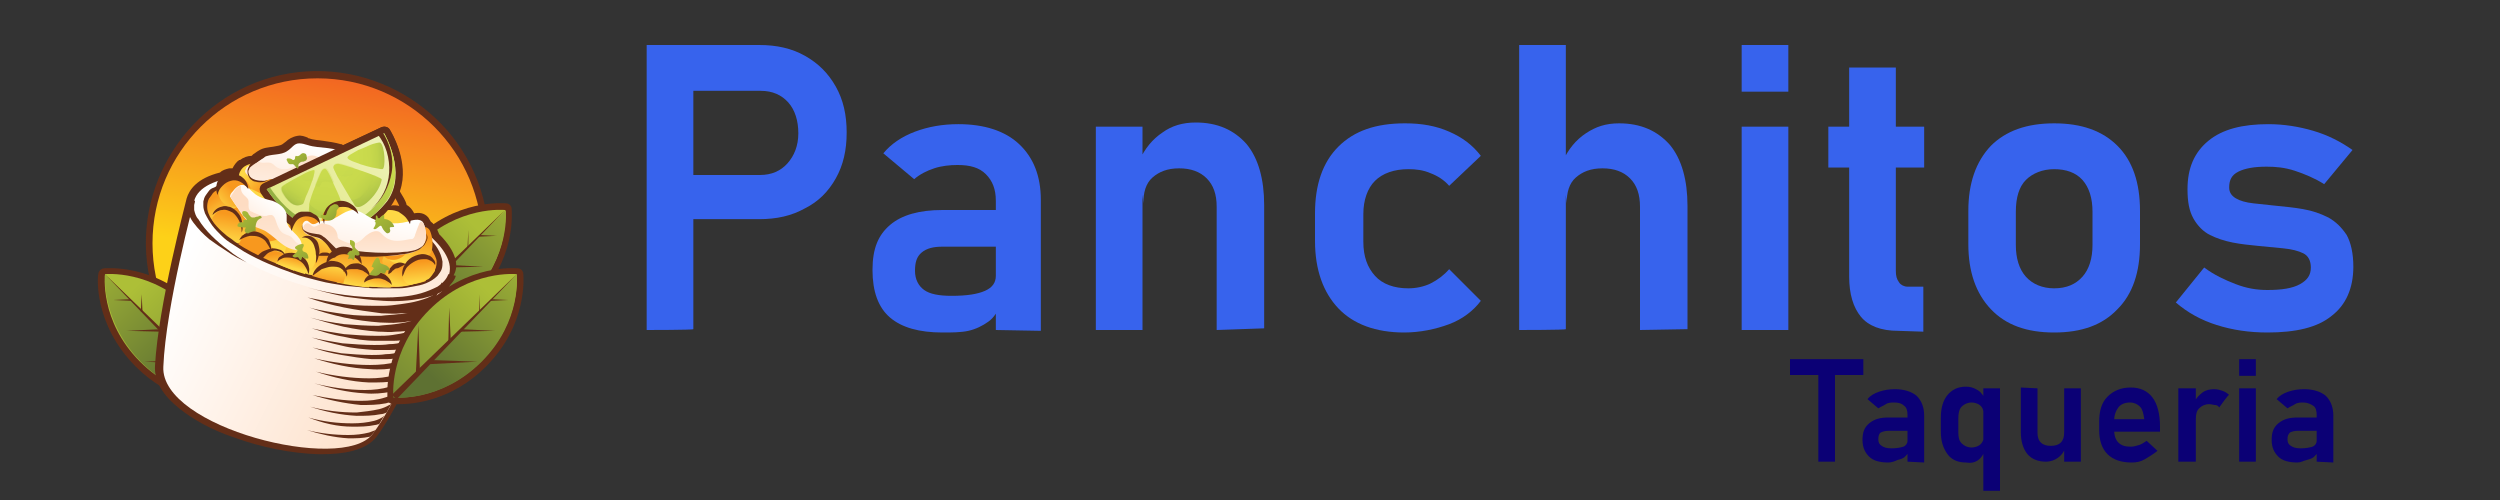 <?xml version="1.0" encoding="utf-8"?>
<!-- Generator: Adobe Illustrator 28.0.0, SVG Export Plug-In . SVG Version: 6.00 Build 0)  -->
<svg version="1.1" id="Layer_1" xmlns="http://www.w3.org/2000/svg" xmlns:xlink="http://www.w3.org/1999/xlink" x="0px" y="0px"
	 viewBox="0 0 300 60" style="enable-background:new 0 0 300 60;" xml:space="preserve">
<rect x="0" y="0" width="300" height="60" fill="#333333" stroke="none"/>
<style type="text/css">
	.st0{fill:#3763ED;}
	.st1{fill:#0B0075;}
	.st2{fill:#632E18;}
	.st3{fill:url(#SVGID_1_);}
	.st4{fill:url(#SVGID_00000011011091911416007660000009477750485808820668_);}
	.st5{fill:url(#SVGID_00000100381467677949418030000009952005998099198623_);}
	.st6{fill:url(#SVGID_00000161594532069627144550000008496802515865639557_);}
	.st7{fill:url(#SVGID_00000124155472185506385250000011375887457648398004_);}
	.st8{fill:url(#SVGID_00000119093873461804160950000008696150699868413571_);}
	.st9{fill:url(#SVGID_00000124844143510596047220000003291176220230505402_);}
	.st10{fill:url(#SVGID_00000044864751754696997910000017960502184337737875_);}
	.st11{fill:url(#SVGID_00000091003126245021954930000009339186943283559338_);}
	.st12{fill:url(#SVGID_00000061439390192877687660000005917074816431758762_);}
	.st13{fill:url(#SVGID_00000092444611651456177020000009422670219765841830_);}
	.st14{fill:url(#SVGID_00000182509360863882833470000012239300286813824947_);}
	.st15{fill:url(#SVGID_00000140718061904807455870000014880213945611662209_);}
	.st16{fill:url(#SVGID_00000004529322464975868290000005095419640152708522_);}
	.st17{fill:url(#SVGID_00000088850228010156709770000011071031613694758554_);}
	.st18{fill:url(#SVGID_00000003821352439958086440000017084713513749709738_);}
	.st19{fill:url(#SVGID_00000052819105669614593000000016890562676049573044_);}
	.st20{fill:url(#SVGID_00000154389005049752903620000012081972896079018686_);}
	.st21{fill:url(#SVGID_00000136396760429362788950000011441437219305562242_);}
	.st22{fill:url(#SVGID_00000008863015926313660940000000103521438221585551_);}
	.st23{fill:url(#SVGID_00000059291177140394591650000009090226296684889728_);}
	.st24{fill:url(#SVGID_00000152244771411253317300000005891317361154533541_);}
	.st25{fill:url(#SVGID_00000168799156633448964230000007713856636790512813_);}
	.st26{fill:url(#SVGID_00000150084128951730435150000000365882694439215772_);}
	.st27{fill:url(#SVGID_00000173840870034248875340000003153961392867844774_);}
	.st28{fill:url(#SVGID_00000114052335339548442820000003859492386170399676_);}
	.st29{fill:url(#SVGID_00000176024743936093959620000009439132106404663221_);}
	.st30{fill:url(#SVGID_00000057869380729067926520000002482671555238637475_);}
	.st31{fill:url(#SVGID_00000033363817687064630540000009619689882797548459_);}
	.st32{fill:url(#SVGID_00000067208278896198214870000003753883874560685473_);}
	.st33{fill:url(#SVGID_00000044859964800952335320000006598149355783151499_);}
	.st34{fill:url(#SVGID_00000017499665597227326410000009120550269930886568_);}
	.st35{fill:url(#SVGID_00000145746158957439636290000006656448578439099057_);}
	.st36{fill:url(#SVGID_00000179618580803280808610000010710870615512273843_);}
	.st37{fill:url(#SVGID_00000108998101219654639710000001078954311288395667_);}
	.st38{fill:url(#SVGID_00000134222373706003170120000007576321184495796121_);}
	.st39{fill:url(#SVGID_00000118394094983700599510000003038808408986639748_);}
	.st40{fill:url(#SVGID_00000118389162199284296060000011550439166036801206_);}
	.st41{fill:url(#SVGID_00000134214111807160126280000013607853818320382592_);}
	.st42{fill:url(#SVGID_00000016076126715904657720000008264327957022151094_);}
	.st43{fill:url(#SVGID_00000055674724222203785570000008025475673259386011_);}
	.st44{fill:url(#SVGID_00000130605075969183646720000012961533120173841304_);}
	.st45{fill:url(#SVGID_00000062906531826221917430000000175546020274039702_);}
	.st46{fill:url(#SVGID_00000163787416584138008740000009563046000816246427_);}
	.st47{opacity:0.25;}
	.st48{fill:url(#SVGID_00000070116062031764306290000010563581345139976835_);}
	.st49{fill:url(#SVGID_00000170242053729553698380000009634806188732941449_);}
	.st50{fill:url(#SVGID_00000168808934413007337490000005825796068322892688_);}
	.st51{opacity:0.25;fill:url(#SVGID_00000145767398013658607540000001068316860126071998_);enable-background:new    ;}
	.st52{opacity:0.25;fill:url(#SVGID_00000049191632821420784750000011484323832526402480_);enable-background:new    ;}
	.st53{opacity:0.25;fill:url(#SVGID_00000088111539514821814340000015590353073888318389_);enable-background:new    ;}
	.st54{opacity:0.25;fill:url(#SVGID_00000147214115859226442570000001618398213387185326_);enable-background:new    ;}
	.st55{fill:url(#SVGID_00000088097182147363392480000002676562547648258470_);}
	.st56{fill:url(#SVGID_00000059996964383816597210000009257242451336155264_);}
	.st57{fill:url(#SVGID_00000080895362014477441070000008403776084744329104_);}
	.st58{fill:url(#SVGID_00000012438410257915942350000007145897832591752887_);}
	.st59{fill:url(#SVGID_00000019643682988362632980000018282482704926705546_);}
	.st60{fill:url(#SVGID_00000180362680196510406030000002380387511282416020_);}
	.st61{fill:url(#SVGID_00000079448960879170329200000000972264996010346648_);}
	.st62{fill:url(#SVGID_00000084523319313909907050000010192525298194263996_);}
	.st63{fill:url(#SVGID_00000059990960178581309790000007231345188056227768_);}
	.st64{fill:url(#SVGID_00000049940021148417074310000007392219461686232710_);}
	.st65{fill:url(#SVGID_00000089573133090079526000000012599907828941644168_);}
	.st66{fill:url(#SVGID_00000034057246872516387550000003292282311062941607_);}
	.st67{fill:url(#SVGID_00000047762059703431911030000001773814072950331056_);}
	.st68{fill:url(#SVGID_00000134208420902293954370000006961163555910844800_);}
	.st69{fill:url(#SVGID_00000147221596541422039770000014184976235537015687_);}
	.st70{fill:url(#SVGID_00000141435253059977857150000007871551627247004092_);}
	.st71{fill:url(#SVGID_00000148653834231148418090000011974018427421057665_);}
	.st72{fill:url(#SVGID_00000164484084408956380890000015784220836097006231_);}
	.st73{fill:url(#SVGID_00000006675498266362093840000011400686414017369248_);}
	.st74{fill:url(#SVGID_00000125598299862518824300000014374949222419493267_);}
	.st75{fill:url(#SVGID_00000067209053947358776370000003802316933718235579_);}
	.st76{fill:url(#SVGID_00000095303402397641241540000011076433806149908412_);}
	.st77{fill:url(#SVGID_00000080169806102529199520000000593715320075442578_);}
	.st78{fill:url(#SVGID_00000182529062493955922870000005887150449836859288_);}
	.st79{fill:url(#SVGID_00000009579798954282608010000017052460228248947620_);}
	.st80{fill:url(#SVGID_00000170970582410980628530000018262985153658645391_);}
</style>
<g>
	<g id="Layer_1_00000103223305895157033010000008804102406955399832_">
		<g>
			<path class="st0" d="M77.6,39.6V5.4h5.6v34.1C83.2,39.6,77.6,39.6,77.6,39.6z M80.3,26.3V21h10.9c1.4,0,2.5-0.5,3.3-1.4
				c0.8-0.9,1.3-2.1,1.3-3.6s-0.4-2.8-1.2-3.7c-0.8-0.9-1.9-1.4-3.3-1.4H80.3V5.4h10.8c2.1,0,3.9,0.4,5.5,1.3s2.8,2.1,3.7,3.7
				s1.3,3.4,1.3,5.5s-0.4,3.9-1.3,5.5c-0.9,1.6-2.1,2.8-3.7,3.6c-1.6,0.9-3.4,1.3-5.5,1.3L80.3,26.3L80.3,26.3z"/>
			<path class="st0" d="M113.1,39.9c-2.8,0-4.9-0.6-6.3-1.8c-1.4-1.2-2.1-3.1-2.1-5.7s0.7-4.2,2.1-5.4s3.5-1.8,6.3-1.8h6.5l0.3,4.4
				h-6.8c-1.1,0-1.9,0.2-2.5,0.7c-0.6,0.5-0.8,1.2-0.8,2.2c0,1,0.4,1.8,1.1,2.3c0.7,0.5,1.8,0.7,3.3,0.7c1.8,0,3.1-0.2,4-0.6
				c0.9-0.4,1.3-1,1.3-1.8l0.5,3.5c-0.3,0.8-0.7,1.5-1.4,2s-1.5,0.9-2.4,1.1S114.2,39.9,113.1,39.9z M119.5,39.6V24.1
				c0-1.4-0.4-2.4-1.2-3.2s-1.9-1.1-3.4-1.1c-0.9,0-1.9,0.1-2.8,0.4c-0.9,0.3-1.7,0.7-2.4,1.3l-3.7-3.1c0.9-1.1,2.2-2,3.8-2.6
				c1.6-0.6,3.3-0.9,5.2-0.9c3.1,0,5.6,0.8,7.3,2.4c1.7,1.6,2.6,3.8,2.6,6.7v15.7L119.5,39.6L119.5,39.6z"/>
			<path class="st0" d="M131.5,39.6V15.2h5.6v24.4H131.5z M146,39.6V24.8c0-1.5-0.4-2.6-1.2-3.4c-0.8-0.8-1.9-1.2-3.3-1.2
				s-2.4,0.4-3.2,1.1s-1.1,1.8-1.1,3.1l-0.5-5.1c0.7-1.5,1.6-2.6,2.8-3.4c1.1-0.8,2.4-1.2,4-1.2c2.6,0,4.6,0.9,6.1,2.6
				c1.4,1.7,2.1,4.2,2.1,7.3v14.8L146,39.6L146,39.6z"/>
			<path class="st0" d="M168.5,39.9c-3.4,0-6.1-1-7.9-2.9s-2.8-4.6-2.8-8.1v-3.3c0-3.4,0.9-6.1,2.8-8s4.5-2.8,8-2.8
				c2,0,3.7,0.3,5.3,1c1.6,0.7,2.8,1.6,3.8,2.9l-3.8,3.6c-0.6-0.7-1.4-1.2-2.2-1.5c-0.9-0.4-1.8-0.5-2.7-0.5c-1.7,0-3.1,0.5-4,1.4
				s-1.4,2.3-1.4,4V29c0,1.8,0.5,3.1,1.4,4.1s2.3,1.5,4,1.5c0.9,0,1.9-0.2,2.7-0.6s1.6-1,2.2-1.7l3.8,3.8c-0.9,1.2-2.2,2.2-3.8,2.8
				S170.4,39.9,168.5,39.9L168.5,39.9z"/>
			<path class="st0" d="M182.3,39.6V5.4h5.6v34.1C187.9,39.6,182.3,39.6,182.3,39.6z M196.8,39.6V24.8c0-1.5-0.4-2.6-1.2-3.4
				c-0.8-0.8-1.9-1.2-3.3-1.2s-2.4,0.4-3.2,1.1c-0.8,0.7-1.1,1.8-1.1,3.1l-0.5-5c0.7-1.5,1.6-2.6,2.8-3.4s2.4-1.2,4-1.2
				c2.6,0,4.6,0.9,6.1,2.6c1.4,1.7,2.1,4.2,2.1,7.3v14.8L196.8,39.6L196.8,39.6z"/>
			<path class="st0" d="M209,11V5.4h5.6V11H209z M209,39.6V15.2h5.6v24.4H209z"/>
			<path class="st0" d="M219.4,20.1v-4.9h11.5v4.9H219.4z M227.8,39.7c-2.1,0-3.6-0.6-4.5-1.7c-0.9-1.1-1.4-2.7-1.4-4.8V8.1h5.6
				v24.4c0,0.6,0.1,1,0.4,1.4c0.2,0.3,0.6,0.5,1,0.5h1.9v5.4L227.8,39.7L227.8,39.7z"/>
			<path class="st0" d="M246.5,39.9c-3.3,0-5.8-0.9-7.6-2.8c-1.8-1.9-2.7-4.5-2.7-7.8v-4c0-3.3,0.9-5.9,2.7-7.8
				c1.8-1.8,4.3-2.7,7.6-2.7s5.8,0.9,7.6,2.7c1.8,1.8,2.7,4.4,2.7,7.8v4c0,3.4-0.9,6-2.7,7.8C252.3,39,249.8,39.9,246.5,39.9
				L246.5,39.9z M246.5,34.6c1.5,0,2.6-0.5,3.4-1.4s1.2-2.2,1.2-3.8v-4c0-1.6-0.4-2.9-1.2-3.8s-2-1.3-3.4-1.3s-2.6,0.5-3.4,1.3
				s-1.2,2.1-1.2,3.8v4c0,1.6,0.4,2.9,1.2,3.8C243.9,34.1,245.1,34.6,246.5,34.6z"/>
			<path class="st0" d="M272.1,39.9c-2.2,0-4.2-0.3-6.1-0.9c-1.9-0.6-3.5-1.5-4.9-2.7l3.4-4.2c1.2,0.9,2.5,1.5,3.8,2
				s2.5,0.7,3.8,0.7c1.7,0,3-0.2,3.9-0.7c0.9-0.5,1.3-1.1,1.3-2c0-0.8-0.3-1.4-0.9-1.7c-0.6-0.3-1.4-0.5-2.4-0.6
				c-1-0.1-2-0.2-3.1-0.3c-1-0.1-2-0.2-3-0.4s-1.9-0.5-2.7-0.9s-1.5-1.1-2-2s-0.7-2-0.7-3.5c0-2.5,0.8-4.4,2.5-5.8s4.1-2,7.2-2
				c1.9,0,3.7,0.3,5.4,0.8s3.3,1.3,4.7,2.3l-3.4,4.1c-1.1-0.7-2.3-1.2-3.5-1.6c-1.2-0.4-2.3-0.5-3.4-0.5c-1.5,0-2.6,0.2-3.4,0.6
				s-1.1,1-1.1,1.9c0,0.6,0.3,1,0.8,1.3c0.5,0.3,1.2,0.5,2.1,0.6s1.8,0.2,2.8,0.3c1,0.1,2.1,0.2,3.2,0.4c1.1,0.2,2,0.5,3,1
				c0.9,0.5,1.6,1.2,2.2,2.1c0.5,0.9,0.8,2.2,0.8,3.8c0,2.6-0.9,4.6-2.6,5.9C278.1,39.3,275.5,39.9,272.1,39.9L272.1,39.9z"/>
		</g>
		<g>
			<path class="st1" d="M214.8,45v-1.9h8.8V45H214.8z M218.2,55.4V44.1h2v11.3H218.2z"/>
			<path class="st1" d="M226.6,55.5c-1,0-1.8-0.2-2.3-0.7c-0.5-0.5-0.8-1.1-0.8-2s0.2-1.5,0.8-2s1.3-0.7,2.3-0.7h2.4l0.1,1.6h-2.5
				c-0.4,0-0.7,0.1-0.9,0.2s-0.3,0.4-0.3,0.8s0.1,0.6,0.4,0.8s0.6,0.3,1.2,0.3c0.6,0,1.1-0.1,1.4-0.2s0.5-0.4,0.5-0.7l0.2,1.2
				c-0.1,0.3-0.3,0.5-0.5,0.7c-0.2,0.2-0.5,0.3-0.9,0.4C227.3,55.4,226.9,55.5,226.6,55.5L226.6,55.5z M228.9,55.4v-5.6
				c0-0.5-0.1-0.9-0.4-1.1c-0.3-0.3-0.7-0.4-1.2-0.4c-0.3,0-0.7,0-1,0.2s-0.6,0.3-0.9,0.5l-1.3-1.1c0.3-0.4,0.8-0.7,1.4-0.9
				c0.6-0.2,1.2-0.3,1.9-0.3c1.1,0,2,0.3,2.6,0.8c0.6,0.6,0.9,1.4,0.9,2.4v5.6L228.9,55.4L228.9,55.4z"/>
			<path class="st1" d="M235.9,55.5c-0.9,0-1.7-0.3-2.2-1s-0.8-1.5-0.8-2.7v-1.7c0-1.2,0.3-2.1,0.8-2.7s1.2-1,2.2-1
				c0.5,0,0.9,0.1,1.4,0.4s0.7,0.7,1,1.2l-0.2,1.9c0-0.3-0.1-0.6-0.2-0.9c-0.1-0.2-0.3-0.4-0.5-0.5c-0.2-0.1-0.5-0.2-0.8-0.2
				c-0.5,0-0.9,0.2-1.2,0.5c-0.3,0.3-0.4,0.8-0.4,1.4v1.7c0,0.6,0.1,1,0.4,1.3c0.3,0.3,0.7,0.5,1.2,0.5c0.3,0,0.6-0.1,0.8-0.2
				c0.2-0.1,0.4-0.3,0.5-0.5c0.1-0.2,0.2-0.5,0.2-0.8l0.1,1.9c-0.2,0.4-0.4,0.8-0.8,1.1S236.5,55.6,235.9,55.5L235.9,55.5z
				 M238,58.9V46.6h2v12.3H238z"/>
			<path class="st1" d="M244.5,46.6v5.3c0,0.5,0.1,0.9,0.4,1.2s0.7,0.4,1.2,0.4s0.9-0.1,1.2-0.4s0.4-0.7,0.4-1.2l0.1,1.9
				c-0.1,0.4-0.4,0.8-0.8,1.1s-0.9,0.5-1.5,0.5c-0.9,0-1.7-0.3-2.2-0.9s-0.8-1.5-0.8-2.6v-5.4L244.5,46.6L244.5,46.6z M247.7,55.4
				v-8.8h2v8.8H247.7z"/>
			<path class="st1" d="M255.8,55.5c-1.2,0-2.2-0.3-2.9-1s-1-1.7-1-2.9v-1c0-1.3,0.3-2.3,1-3s1.6-1.1,2.8-1.1c1.1,0,2,0.4,2.6,1.2
				s0.9,2,0.9,3.5v0.6h-6v-1.5h4.1v-0.1c-0.1-0.6-0.2-1.1-0.5-1.4c-0.3-0.3-0.7-0.5-1.2-0.5c-0.6,0-1.1,0.2-1.4,0.6
				s-0.5,0.9-0.5,1.6v1.1c0,0.7,0.2,1.2,0.5,1.5c0.4,0.4,0.9,0.5,1.5,0.5c0.3,0,0.7-0.1,1-0.2c0.3-0.1,0.6-0.3,0.9-0.5l1.3,1.2
				c-0.5,0.4-1,0.7-1.5,1S256.4,55.5,255.8,55.5L255.8,55.5z"/>
			<path class="st1" d="M261.4,55.4v-8.8h2.1v8.8H261.4z M266.3,48.9c-0.1-0.2-0.3-0.3-0.5-0.3s-0.4-0.1-0.7-0.1
				c-0.5,0-0.9,0.2-1.2,0.5s-0.4,0.7-0.4,1.3l-0.2-2c0.2-0.5,0.6-0.9,1-1.2c0.4-0.3,0.9-0.4,1.4-0.4c0.4,0,0.7,0.1,1,0.2
				c0.3,0.1,0.6,0.3,0.8,0.5C267.5,47.2,266.3,48.9,266.3,48.9z"/>
			<path class="st1" d="M268.7,45.1v-2h2v2H268.7z M268.7,55.4v-8.8h2v8.8H268.7z"/>
			<path class="st1" d="M275.7,55.5c-1,0-1.8-0.2-2.3-0.7c-0.5-0.5-0.8-1.1-0.8-2s0.2-1.5,0.8-2s1.3-0.7,2.3-0.7h2.4l0.1,1.6h-2.5
				c-0.4,0-0.7,0.1-0.9,0.2c-0.2,0.2-0.3,0.4-0.3,0.8s0.1,0.6,0.4,0.8s0.6,0.3,1.2,0.3c0.6,0,1.1-0.1,1.4-0.2s0.5-0.4,0.5-0.7
				l0.2,1.2c-0.1,0.3-0.3,0.5-0.5,0.7c-0.2,0.2-0.5,0.3-0.9,0.4S276.1,55.5,275.7,55.5L275.7,55.5z M278,55.4v-5.6
				c0-0.5-0.1-0.9-0.4-1.1s-0.7-0.4-1.2-0.4c-0.3,0-0.7,0-1,0.2s-0.6,0.3-0.9,0.5l-1.3-1.1c0.3-0.4,0.8-0.7,1.4-0.9s1.2-0.3,1.9-0.3
				c1.1,0,2,0.3,2.6,0.8c0.6,0.6,0.9,1.4,0.9,2.4v5.6L278,55.4L278,55.4z"/>
		</g>
		<g>
			<g>
				<path class="st2" d="M58.2,24.7C55.8,13.6,44.7,6.6,33.7,9S15.5,22.5,18,33.6c2.1,9.6,10.7,16.2,20.1,16.2c1.5,0,3-0.2,4.5-0.5
					c5.4-1.2,10-4.4,12.9-9C58.4,35.6,59.4,30.1,58.2,24.7z"/>
				
					<linearGradient id="SVGID_1_" gradientUnits="userSpaceOnUse" x1="-1169.834" y1="3192.185" x2="-1169.654" y2="3192.185" gradientTransform="matrix(20.492 -122.984 122.984 20.492 -368578.906 -209254.469)">
					<stop  offset="0" style="stop-color:#FDD118"/>
					<stop  offset="1" style="stop-color:#F26422"/>
				</linearGradient>
				<circle class="st3" cx="38.1" cy="29.2" r="19.8"/>
			</g>
			<g>
				<path class="st2" d="M61.4,25.1c0-0.4-0.3-0.7-0.7-0.7c-0.2,0-6-0.6-11.1,4.5S45.1,39.8,45.1,40c0,0.4,0.3,0.7,0.7,0.7
					c0,0,0.3,0,0.7,0c1.7,0,6.3-0.4,10.4-4.5C62,31.2,61.4,25.4,61.4,25.1L61.4,25.1z"/>
				<g>
					
						<linearGradient id="SVGID_00000013176876198064756860000004010189450397251004_" gradientUnits="userSpaceOnUse" x1="1899.832" y1="1438.164" x2="1899.832" y2="1414.514" gradientTransform="matrix(0.707 0.707 0.707 -0.707 -2302.266 -298.653)">
						<stop  offset="0" style="stop-color:#ADBF37"/>
						<stop  offset="1" style="stop-color:#5E7132"/>
					</linearGradient>
					<path style="fill:url(#SVGID_00000013176876198064756860000004010189450397251004_);" d="M60.6,25.2c0,0-5.6-0.6-10.5,4.3
						S45.9,40,45.9,40s5.6,0.6,10.5-4.3S60.6,25.2,60.6,25.2z"/>
					
						<linearGradient id="SVGID_00000183243594452178447860000016121627309398809476_" gradientUnits="userSpaceOnUse" x1="1902.018" y1="1446.934" x2="1902.018" y2="1426.117" gradientTransform="matrix(0.707 0.707 0.707 -0.707 -2302.266 -298.653)">
						<stop  offset="0" style="stop-color:#ADBF37"/>
						<stop  offset="1" style="stop-color:#5E7132"/>
					</linearGradient>
					<path style="fill:url(#SVGID_00000183243594452178447860000016121627309398809476_);" d="M45.9,40c0,0,5.6,0.6,10.5-4.3
						s4.3-10.5,4.3-10.5L45.9,40z"/>
					<polygon class="st2" points="60.6,25.2 46.2,40.2 45.6,39.7 					"/>
				</g>
				<polygon class="st2" points="58,32 53.9,32.1 53.9,31.8 				"/>
				<polygon class="st2" points="59.6,28.3 57.5,28.4 57.5,28.2 				"/>
				<polygon class="st2" points="55.9,35.7 50.1,36 50.1,35.5 				"/>
				<polygon class="st2" points="52.5,29.2 52.7,33.3 52.4,33.3 				"/>
				<polygon class="st2" points="56.2,27.6 56.2,29.7 56.1,29.7 				"/>
				<polygon class="st2" points="48.8,31.3 49,37.1 48.5,37.1 				"/>
			</g>
			<g>
				<path class="st2" d="M11.8,32.9c0-0.4,0.4-0.7,0.7-0.7c0.2,0,6.1-0.6,11.1,4.5s4.5,10.9,4.5,11.1c0,0.4-0.4,0.7-0.7,0.7
					c0,0-0.3,0-0.7,0c-1.7,0-6.3-0.4-10.4-4.5C11.2,38.9,11.7,33.1,11.8,32.9L11.8,32.9z"/>
				<g>
					
						<linearGradient id="SVGID_00000176750635810436024510000008067397258180355251_" gradientUnits="userSpaceOnUse" x1="346.439" y1="-126.127" x2="346.439" y2="-149.777" gradientTransform="matrix(-0.707 0.707 -0.707 -0.707 170.926 -298.653)">
						<stop  offset="0" style="stop-color:#ADBF37"/>
						<stop  offset="1" style="stop-color:#5E7132"/>
					</linearGradient>
					<path style="fill:url(#SVGID_00000176750635810436024510000008067397258180355251_);" d="M12.6,32.9c0,0,5.6-0.6,10.4,4.3
						s4.3,10.5,4.3,10.5s-5.6,0.6-10.5-4.3S12.6,32.9,12.6,32.9z"/>
					
						<linearGradient id="SVGID_00000115507432199427994740000003005535360335302325_" gradientUnits="userSpaceOnUse" x1="348.617" y1="-117.347" x2="348.617" y2="-138.164" gradientTransform="matrix(-0.707 0.707 -0.707 -0.707 170.926 -298.653)">
						<stop  offset="0" style="stop-color:#ADBF37"/>
						<stop  offset="1" style="stop-color:#5E7132"/>
					</linearGradient>
					<path style="fill:url(#SVGID_00000115507432199427994740000003005535360335302325_);" d="M27.3,47.7c0,0-5.6,0.6-10.4-4.3
						s-4.3-10.5-4.3-10.5S27.3,47.7,27.3,47.7z"/>
					<polygon class="st2" points="12.6,32.9 27,47.9 27.6,47.4 					"/>
				</g>
				<polygon class="st2" points="15.2,39.7 19.3,39.8 19.3,39.5 				"/>
				<polygon class="st2" points="13.6,36 15.7,36.1 15.7,35.9 				"/>
				<polygon class="st2" points="17.3,43.4 23.1,43.7 23.1,43.2 				"/>
				<polygon class="st2" points="20.7,36.9 20.5,41 20.8,41 				"/>
				<polygon class="st2" points="17,35.3 16.9,37.4 17.1,37.4 				"/>
				<polygon class="st2" points="24.4,39 24.2,44.8 24.7,44.8 				"/>
			</g>
			<g>
				<path class="st2" d="M52.7,28.1c-0.1-0.2-0.2-0.5-0.3-0.7c-0.2-0.3-0.4-0.6-0.7-0.8c0,0,0,0,0,0c-0.1-0.2-0.2-0.3-0.3-0.5
					c-0.5-0.6-1.2-0.6-1.7-0.5c-0.2-0.4-0.5-0.8-0.9-1c-0.1-0.5-0.5-1.1-0.8-1.6c0,0,0,0,0-0.1c1.2-3.4-1.1-7.2-1.2-7.3
					c-0.2-0.4-0.7-0.5-1.1-0.3l-4.5,2.1c0,0,0,0,0,0c0,0-0.1,0-0.2-0.1l-0.1,0c-0.7-0.2-1.4-0.3-2.1-0.4c-0.6-0.1-1.2-0.1-1.7-0.3
					c-0.1,0-0.1,0-0.2-0.1c-0.3-0.1-0.7-0.3-1.2-0.2c-0.6,0.1-1.1,0.4-1.4,0.7c-0.1,0.1-0.3,0.2-0.4,0.3c-0.3,0.2-0.7,0.2-1.1,0.3
					c-0.6,0.1-1.2,0.1-1.8,0.5c-0.2,0.1-0.4,0.3-0.6,0.4l-0.1,0.1c0,0,0,0-0.1,0.1l0,0c0,0,0,0,0,0c-0.5,0-1,0.2-1.4,0.5
					c0,0,0,0-0.1,0c-0.3,0.2-0.6,0.6-0.8,1c-0.1,0-0.3,0-0.4,0c-0.4,0.1-0.8,0.2-1.1,0.5c-2.8,0.7-3.7,2.1-4,3.1
					c-0.1,0.5-3.4,12.8-3.8,20.1c-0.1,1.8,0.9,3.5,2.9,5.1c1.6,1.3,3.9,2.6,6.6,3.5c3.3,1.2,6.9,1.9,10,2c0.2,0,0.5,0,0.7,0
					c2.3,0,5.1-0.4,6.4-2.1c2.7-3.6,6.5-12.2,9.1-19c0.1-0.2,0.1-0.3,0.2-0.5C55,32,54.9,30.3,52.7,28.1L52.7,28.1z"/>
				<g>
					<g>
						
							<linearGradient id="SVGID_00000128442690388807611980000017147566001905285045_" gradientUnits="userSpaceOnUse" x1="21.12" y1="28.661" x2="51.5" y2="13.381" gradientTransform="matrix(1 0 0 -1 0 61.291)">
							<stop  offset="0" style="stop-color:#FFFFFF"/>
							<stop  offset="1" style="stop-color:#FEDCC2"/>
						</linearGradient>
						<path style="fill:url(#SVGID_00000128442690388807611980000017147566001905285045_);" d="M23.3,24.1c0,0-3.4,12.6-3.7,19.9
							c-0.4,7.3,21.5,12.8,25.1,8.1c2.7-3.5,6.4-12,9-18.8C53.8,33.3,23.3,24.1,23.3,24.1z"/>
						
							<linearGradient id="SVGID_00000159427967098716645470000004114074169674069401_" gradientUnits="userSpaceOnUse" x1="30.082" y1="37.785" x2="65.202" y2="17.135" gradientTransform="matrix(1 0 0 -1 -7.675203e-03 61.297)">
							<stop  offset="0" style="stop-color:#FFFFFF"/>
							<stop  offset="1" style="stop-color:#FEDCC2"/>
						</linearGradient>
						<path style="fill:url(#SVGID_00000159427967098716645470000004114074169674069401_);" d="M23.3,24.1c0.9-3.3,8.6-4,17-1.5
							s14.5,7.1,13.6,10.3c-0.9,3.3-8.6,4-17,1.5C28.5,32,22.4,27.4,23.3,24.1z"/>
						<g>
							<path class="st2" d="M42.3,51.2c0.9,0,1.8,0,2.7-0.2c0.2,0,0.3-0.1,0.5-0.1c0.2-0.3,0.4-0.7,0.6-1c0,0-0.1,0-0.1,0.1
								c-0.3,0.2-0.7,0.4-1.1,0.5c-0.8,0.2-1.7,0.3-2.6,0.3c-1.8,0-3.5-0.2-5.3-0.7C38.8,50.8,40.5,51.2,42.3,51.2L42.3,51.2z"/>
							<path class="st2" d="M46.7,48.6c-0.3,0.2-0.8,0.4-1.2,0.5c-0.9,0.2-1.8,0.3-2.7,0.4c-1.9,0-3.7-0.2-5.6-0.7
								c1.8,0.6,3.7,1,5.6,1.1c1,0,1.9,0,2.9-0.2c0.2,0,0.5-0.1,0.7-0.2c0.2-0.4,0.4-0.8,0.7-1.2C46.9,48.5,46.8,48.6,46.7,48.6
								L46.7,48.6z"/>
							<path class="st2" d="M44.7,52.1c0.1-0.2,0.3-0.3,0.4-0.5c-0.3,0.1-0.5,0.2-0.8,0.3c-0.8,0.2-1.6,0.3-2.5,0.3
								c-1.7,0-3.4-0.2-5-0.6c1.6,0.5,3.3,0.9,5,1c0.9,0,1.7,0,2.6-0.2c0,0,0,0,0,0C44.5,52.3,44.6,52.2,44.7,52.1L44.7,52.1z"/>
							<path class="st2" d="M47.6,45.7c0.3-0.1,0.6-0.2,0.9-0.2c0.2-0.4,0.4-0.8,0.6-1.3c-0.1,0.1-0.2,0.2-0.3,0.2
								c-0.4,0.3-0.9,0.5-1.4,0.6c-1,0.3-2.1,0.4-3.1,0.4c-2.1,0-4.3-0.3-6.4-0.8c2.1,0.7,4.2,1.2,6.4,1.3
								C45.4,45.9,46.5,45.9,47.6,45.7z"/>
							<path class="st2" d="M53.1,34c-0.1,0.5-0.5,1-1,1.3c-0.5,0.4-1.2,0.6-1.9,0.8c-0.7,0.2-1.4,0.3-2.1,0.4
								c-0.7,0.1-1.5,0.2-2.2,0.2c-1.5,0-3,0-4.5-0.2c-1.5-0.2-3-0.5-4.5-0.8c1.4,0.5,2.9,0.9,4.4,1.2c1.5,0.3,3,0.5,4.5,0.7
								c0.8,0,1.5,0.1,2.3,0c0.3,0,0.7,0,1.1-0.1c-0.5,0.1-0.9,0.2-1.4,0.2c-0.7,0.1-1.4,0.1-2.1,0.2c-1.4,0-2.9,0-4.3-0.2
								c-1.4-0.2-2.9-0.4-4.3-0.8c1.4,0.5,2.8,0.9,4.2,1.2s2.9,0.5,4.3,0.6c0.7,0,1.5,0.1,2.2,0c0.5,0,1.1-0.1,1.6-0.2h0
								c-0.6,0.2-1.3,0.3-2,0.4c-0.7,0.1-1.3,0.1-2,0.2c-1.4,0-2.8-0.1-4.1-0.2c-1.4-0.2-2.7-0.4-4.1-0.8c1.3,0.4,2.7,0.8,4,1.1
								c1.4,0.3,2.8,0.5,4.2,0.6c0.7,0,1.4,0.1,2.1,0c0.7,0,1.4-0.1,2.1-0.2c-0.2,0.1-0.4,0.1-0.5,0.2c0,0,0,0-0.1,0
								c-0.6,0.2-1.2,0.3-1.9,0.4c-0.6,0.1-1.3,0.1-1.9,0.1c-1.3,0-2.6-0.1-3.9-0.2c-1.3-0.2-2.6-0.4-3.9-0.7c1.3,0.4,2.5,0.8,3.8,1
								c1.3,0.3,2.6,0.5,4,0.5c0.7,0,1.3,0,2,0c0.7,0,1.4-0.1,2-0.2c0.2,0,0.3-0.1,0.4-0.1c-0.3,0.2-0.7,0.3-1,0.4c0,0,0,0-0.1,0
								c-0.6,0.2-1.2,0.3-1.8,0.3c-0.6,0.1-1.2,0.1-1.8,0.1c-1.2,0-2.5-0.1-3.8-0.2c-1.2-0.2-2.5-0.4-3.7-0.7c1.2,0.4,2.4,0.7,3.7,1
								c1.2,0.3,2.5,0.4,3.8,0.5c0.6,0,1.3,0,1.9,0c0.7,0,1.3-0.1,1.9-0.2c0.3-0.1,0.5-0.1,0.8-0.2c-0.4,0.2-0.9,0.4-1.4,0.6
								c0,0,0,0-0.1,0c-0.5,0.2-1.1,0.3-1.7,0.3c-0.6,0.1-1.2,0.1-1.7,0.1c-1.2,0-2.4-0.1-3.6-0.2c-1.2-0.2-2.3-0.4-3.5-0.7
								c1.1,0.4,2.3,0.7,3.5,0.9s2.4,0.4,3.6,0.5c0.6,0,1.2,0,1.8,0c0.6,0,1.2-0.1,1.8-0.2c0.3-0.1,0.6-0.2,0.9-0.2c0,0,0.1,0,0.1,0
								c0,0-0.1,0.1-0.1,0.1c-0.4,0.3-0.9,0.5-1.4,0.6c-1,0.3-2.2,0.4-3.3,0.4c-2.2,0-4.5-0.3-6.7-0.8c2.2,0.7,4.4,1.2,6.7,1.3
								c1.1,0.1,2.3,0,3.5-0.2c0.3-0.1,0.6-0.2,0.9-0.2c1.5-3.2,3-6.7,4.2-10L53.1,34L53.1,34z"/>
							<path class="st2" d="M48.1,45.8c-0.4,0.3-0.8,0.4-1.3,0.6c-1,0.3-2,0.4-3,0.4c-2,0-4.1-0.3-6.1-0.8c2,0.6,4,1.1,6.1,1.2
								c1,0.1,2.1,0,3.2-0.2c0.3-0.1,0.6-0.1,0.9-0.2c0.2-0.4,0.4-0.8,0.6-1.3C48.4,45.6,48.3,45.7,48.1,45.8L48.1,45.8z"/>
							<path class="st2" d="M47.4,47.2c-0.4,0.2-0.8,0.4-1.2,0.5c-0.9,0.3-1.9,0.4-2.9,0.4c-2,0-3.9-0.3-5.8-0.7
								c1.9,0.6,3.8,1,5.8,1.2c1,0,2,0,3-0.2c0.3-0.1,0.5-0.1,0.8-0.2c0.2-0.4,0.4-0.8,0.7-1.3C47.7,47,47.6,47.1,47.4,47.2
								L47.4,47.2z"/>
						</g>
						<path class="st2" d="M29.6,31.5c-0.8-0.4-1.6-0.8-2.3-1.3c-0.8-0.5-1.5-1-2.2-1.5c-0.7-0.6-1.3-1.2-1.9-2
							c-0.3-0.4-0.5-0.8-0.6-1.3c-0.1-0.2-0.1-0.5-0.1-0.7c0-0.3,0-0.5,0.1-0.8l0.8,0.2c0,0.2-0.1,0.4-0.1,0.5c0,0.2,0,0.4,0,0.6
							c0.1,0.4,0.2,0.8,0.5,1.1c0.4,0.7,1,1.4,1.6,2s1.3,1.2,2,1.7C28.1,30.6,28.8,31,29.6,31.5L29.6,31.5z"/>
						<path class="st2" d="M54.7,33.1c-0.1,0.4-0.4,0.8-0.7,1.1c-0.3,0.3-0.6,0.6-1,0.8c-0.7,0.4-1.5,0.6-2.3,0.8
							c-1.6,0.3-3.1,0.4-4.7,0.3c-1.6-0.1-3.1-0.3-4.6-0.5c-1.5-0.3-3-0.7-4.5-1.1c1.5,0.4,3,0.7,4.5,0.9c1.5,0.2,3.1,0.3,4.6,0.3
							s3.1-0.1,4.5-0.5c0.7-0.2,1.4-0.5,2-0.8c0.6-0.4,1.1-0.9,1.3-1.5L54.7,33.1L54.7,33.1z"/>
						
							<linearGradient id="SVGID_00000124859674730138108820000000808254225339623869_" gradientUnits="userSpaceOnUse" x1="35.649" y1="20.151" x2="39.019" y2="34.392" gradientTransform="matrix(1 0 0 -1 5.651151e-03 61.289)">
							<stop  offset="0" style="stop-color:#FED845"/>
							<stop  offset="1" style="stop-color:#F8981E"/>
						</linearGradient>
						<path style="fill:url(#SVGID_00000124859674730138108820000000808254225339623869_);" d="M24.8,24c0.8-2.8,7.7-3.2,15.4-1
							s13.3,6.3,12.5,9c-0.8,2.8-7.7,3.2-15.4,1S24,26.8,24.8,24z"/>
						<path class="st2" d="M42.9,23.9c1,0.3,2,0.6,3,1.1c0.5,0.2,1,0.4,1.5,0.7s1,0.5,1.4,0.8c0.9,0.6,1.8,1.2,2.6,2
							c0.4,0.4,0.8,0.8,1.1,1.3c0.3,0.5,0.5,1,0.6,1.6c0,0.3,0,0.6-0.1,0.9c-0.1,0.3-0.3,0.5-0.5,0.8c-0.4,0.4-0.9,0.7-1.4,0.9
							c-0.5,0.2-1,0.3-1.6,0.4c-0.5,0.1-1.1,0.2-1.6,0.2c-0.3,0-0.5,0-0.8,0c-0.3,0-0.5,0-0.8,0c-0.5,0-1.1,0-1.6,0
							c-1.1-0.1-2.1-0.2-3.2-0.3c-1.1-0.2-2.1-0.3-3.2-0.6s-2.1-0.5-3.1-0.9c-2-0.7-4-1.5-5.9-2.6c-0.5-0.3-0.9-0.6-1.4-0.9
							s-0.9-0.6-1.3-1s-0.8-0.8-1.1-1.2s-0.6-0.9-0.9-1.5c-0.1-0.3-0.2-0.6-0.2-0.9c0-0.1,0-0.3,0-0.5c0-0.1,0.1-0.3,0.1-0.4
							c0.1-0.3,0.3-0.5,0.5-0.8s0.4-0.4,0.7-0.5c0.5-0.3,1-0.5,1.5-0.6c0.5-0.1,1.1-0.2,1.6-0.2v0.1c-0.5,0.1-1,0.2-1.5,0.4
							s-1,0.4-1.4,0.7c-0.2,0.1-0.4,0.3-0.5,0.5c-0.1,0.2-0.3,0.4-0.3,0.6c0,0.1,0,0.2-0.1,0.3c0,0.1,0,0.2,0,0.3
							c0,0.2,0.1,0.5,0.2,0.7c0.2,0.4,0.5,0.9,0.8,1.2s0.7,0.7,1.1,1.1c0.8,0.7,1.7,1.2,2.6,1.8c0.5,0.3,0.9,0.5,1.4,0.8
							c0.5,0.2,0.9,0.5,1.4,0.7c1,0.4,1.9,0.8,2.9,1.2c1,0.4,2,0.7,3,1s2,0.6,3.1,0.8c1,0.2,2.1,0.4,3.1,0.5c1.1,0.1,2.1,0.1,3.2,0
							c1-0.1,2.1-0.3,3-0.8c0.5-0.2,0.9-0.5,1.2-0.9c0.3-0.4,0.4-0.8,0.4-1.3c0-0.2-0.1-0.5-0.2-0.7c-0.1-0.2-0.2-0.4-0.3-0.6
							c-0.3-0.4-0.6-0.8-1-1.2s-0.8-0.7-1.2-1s-0.8-0.6-1.3-0.9C46.7,25.8,44.8,24.9,42.9,23.9L42.9,23.9L42.9,23.9z"/>
					</g>
					<g>
						
							<linearGradient id="SVGID_00000079484311380385920310000017589591567717013377_" gradientUnits="userSpaceOnUse" x1="-2492.732" y1="396.457" x2="-2492.102" y2="400.177" gradientTransform="matrix(-0.962 -0.272 0.272 -0.962 -2456.737 -264.45)">
							<stop  offset="0" style="stop-color:#FED845"/>
							<stop  offset="1" style="stop-color:#F8981E"/>
						</linearGradient>
						<path style="fill:url(#SVGID_00000079484311380385920310000017589591567717013377_);" d="M51.2,27.3c0.2,0.1,0.3,0.2,0.4,0.4
							c0.3,0.7,0.4,1.6,0.2,2.4c-0.3,0.8-1.2,1.5-2.1,1.3c-0.5-0.1-1-0.5-1.2-1s-0.2-1.1-0.1-1.6c0.2-0.5,0.6-1.3,1.2-1.5
							C50,27.2,50.7,27.1,51.2,27.3L51.2,27.3z"/>
						
							<linearGradient id="SVGID_00000085237498466530429530000014208830642145715127_" gradientUnits="userSpaceOnUse" x1="876.941" y1="4288.144" x2="877.581" y2="4290.823" gradientTransform="matrix(-0.398 0.917 0.982 0.426 -3832.153 -2610.748)">
							<stop  offset="0" style="stop-color:#FED845"/>
							<stop  offset="1" style="stop-color:#F8981E"/>
						</linearGradient>
						<path style="fill:url(#SVGID_00000085237498466530429530000014208830642145715127_);" d="M29.3,20C29.3,20,29.3,19.9,29.3,20
							c0.6-0.4,1.3-0.5,2-0.3c0.6,0.2,1.1,0.8,1.4,1.4c0.3,0.9,0.1,1.9-0.9,2.2c-0.3,0.1-0.7,0.1-1,0c-0.6-0.1-1.2-0.3-1.7-0.7
							C28.4,21.8,28.5,20.6,29.3,20L29.3,20z"/>
						
							<linearGradient id="SVGID_00000078723164379232771170000017013191546695916472_" gradientUnits="userSpaceOnUse" x1="-1715.435" y1="5894.042" x2="-1715.695" y2="5897.102" gradientTransform="matrix(-1 -5.585152e-03 -5.585152e-03 1 -1641.37 -5882.293)">
							<stop  offset="0" style="stop-color:#FED845"/>
							<stop  offset="1" style="stop-color:#F8981E"/>
						</linearGradient>
						<path style="fill:url(#SVGID_00000078723164379232771170000017013191546695916472_);" d="M42.3,21c0.3,0.3,1,3.1,0.9,3.4
							s-1.4,0.3-1.8,0.5c-0.4,0.1-1.7,0.4-1.9,0.2s0.2-3.5,0.3-3.8s0.7-0.3,1.1-0.4S42.1,20.8,42.3,21L42.3,21z"/>
						
							<linearGradient id="SVGID_00000057858158349990961230000001449322121491173259_" gradientUnits="userSpaceOnUse" x1="-2477.296" y1="406.218" x2="-2477.746" y2="401.828" gradientTransform="matrix(-0.962 -0.272 0.272 -0.962 -2456.737 -264.45)">
							<stop  offset="0" style="stop-color:#FED845"/>
							<stop  offset="1" style="stop-color:#F8981E"/>
						</linearGradient>
						<path style="fill:url(#SVGID_00000057858158349990961230000001449322121491173259_);" d="M34.9,21.8c-0.1-0.4,0.9-3.1,1.1-3.3
							s1.4,0.4,1.8,0.5c0.5,0.1,1.7,0.6,1.7,0.8c0,0.2-2.1,2.8-2.4,3s-0.8-0.1-1.2-0.2C35.5,22.5,34.9,22.1,34.9,21.8z"/>
						
							<linearGradient id="SVGID_00000093878944184162411870000009358754043342474921_" gradientUnits="userSpaceOnUse" x1="-2298.953" y1="362.708" x2="-2298.493" y2="365.218" gradientTransform="matrix(0.966 -0.259 -0.259 -0.966 2352.867 -217.792)">
							<stop  offset="0" style="stop-color:#FED845"/>
							<stop  offset="1" style="stop-color:#F8981E"/>
						</linearGradient>
						<path style="fill:url(#SVGID_00000093878944184162411870000009358754043342474921_);" d="M38,26.4c0,0-1.6-2.3-1.6-2.6
							c0-0.3,0.7-0.5,1.6-0.7s1.4-0.3,1.6-0.1s0.1,2.5-0.2,3C39.2,26.4,38.2,26.6,38,26.4z"/>
						
							<linearGradient id="SVGID_00000002360079262639503690000013492985811049437312_" gradientUnits="userSpaceOnUse" x1="-38.805" y1="830.45" x2="-39.065" y2="833.53" gradientTransform="matrix(0.839 0.544 0.544 -0.839 -380.452 741.264)">
							<stop  offset="0" style="stop-color:#FED845"/>
							<stop  offset="1" style="stop-color:#F8981E"/>
						</linearGradient>
						<path style="fill:url(#SVGID_00000002360079262639503690000013492985811049437312_);" d="M37.5,22.8c-0.1-0.4,0.9-3.1,1.1-3.3
							s1.4,0.4,1.8,0.5c0.5,0.1,1.7,0.6,1.7,0.8c0,0.2-2.1,2.8-2.4,3c-0.3,0.1-0.8-0.1-1.2-0.2C38.1,23.5,37.5,23.1,37.5,22.8z"/>
						
							<linearGradient id="SVGID_00000015332602794833640750000006893268274788329647_" gradientUnits="userSpaceOnUse" x1="29.898" y1="41.102" x2="30.208" y2="36.752" gradientTransform="matrix(1 0 0 -1 0 61.291)">
							<stop  offset="0" style="stop-color:#FED845"/>
							<stop  offset="1" style="stop-color:#F8981E"/>
						</linearGradient>
						<path style="fill:url(#SVGID_00000015332602794833640750000006893268274788329647_);" d="M30.3,27.7c-0.1,0-0.2,0-0.3,0
							c-0.8,0.2-1.3,0.8-1.4,1.6c0.9,0.6,1.9,1.1,3.1,1.7c0.3-0.5,0.7-0.8,0.7-1.4c0-0.5-0.2-1-0.6-1.4
							C31.5,27.8,30.9,27.6,30.3,27.7z"/>
						
							<linearGradient id="SVGID_00000059286441562890459860000017392819283930066582_" gradientUnits="userSpaceOnUse" x1="33.339" y1="28.961" x2="33.179" y2="30.821" gradientTransform="matrix(1 0 0 -1 0 61.291)">
							<stop  offset="0" style="stop-color:#FED845"/>
							<stop  offset="1" style="stop-color:#F8981E"/>
						</linearGradient>
						<path style="fill:url(#SVGID_00000059286441562890459860000017392819283930066582_);" d="M31.3,30.8c1.2,0.6,2.6,1.1,4,1.7
							c-0.2-1-0.9-2.1-2-2.3c-0.4-0.1-0.8,0-1.2,0.1C32,30.2,31.3,30.7,31.3,30.8z"/>
						
							<linearGradient id="SVGID_00000152961414403227882430000013022543846548893571_" gradientUnits="userSpaceOnUse" x1="-873.977" y1="-140.154" x2="-873.287" y2="-137.294" gradientTransform="matrix(-0.963 0.269 -0.269 -0.963 -852.051 126.28)">
							<stop  offset="0" style="stop-color:#FED845"/>
							<stop  offset="1" style="stop-color:#F8981E"/>
						</linearGradient>
						<path style="fill:url(#SVGID_00000152961414403227882430000013022543846548893571_);" d="M28.3,26.6c0.3-0.3,0.4-0.7,0.4-1.2
							c0-0.8-0.5-1.7-1.2-2.1c-0.8-0.4-2.1-0.2-2.5,0.7c-0.2,0.6-0.2,1.2,0.1,1.8c0.2,0.5,0.6,1,1.2,1.3c0.5,0.2,1.2,0.2,1.7-0.1
							C28.1,26.9,28.2,26.8,28.3,26.6z"/>
						
							<linearGradient id="SVGID_00000013881041738110882810000003041292096258742970_" gradientUnits="userSpaceOnUse" x1="-4628.055" y1="1467.449" x2="-4627.555" y2="1470.159" gradientTransform="matrix(-0.521 -0.853 0.853 -0.521 -3638.295 -3159.96)">
							<stop  offset="0" style="stop-color:#FED845"/>
							<stop  offset="1" style="stop-color:#F8981E"/>
						</linearGradient>
						<path style="fill:url(#SVGID_00000013881041738110882810000003041292096258742970_);" d="M27,24.5c0.5,0.3,1.2,0.4,1.8,0.2
							c1.1-0.4,1.7-1.5,1.1-2.5c-0.4-0.8-1.3-1.2-2.1-1.1c-0.8,0.1-1.5,0.9-1.6,1.8C26.2,23.6,26.5,24.2,27,24.5L27,24.5z"/>
						
							<linearGradient id="SVGID_00000087393239701358780510000000712008747111364999_" gradientUnits="userSpaceOnUse" x1="1461.153" y1="1954.129" x2="1461.863" y2="1957.119" gradientTransform="matrix(-0.343 0.939 -1.005 -0.367 2494.806 -630.57)">
							<stop  offset="0" style="stop-color:#FED845"/>
							<stop  offset="1" style="stop-color:#F8981E"/>
						</linearGradient>
						<path style="fill:url(#SVGID_00000087393239701358780510000000712008747111364999_);" d="M33.2,24.2c0,0-3.3-1.8-3.7-1.7
							s-0.9,1.6-1,2.3c-0.1,0.6-0.1,1,0.1,1.3c0.2,0.2,3.7,0.2,4,0c0.2-0.2,0.4-0.7,0.5-0.9C33.2,24.8,33.4,24.3,33.2,24.2z"/>
						
							<linearGradient id="SVGID_00000172410103424617162170000011170115853937326524_" gradientUnits="userSpaceOnUse" x1="-2423.502" y1="-159.838" x2="-2423.772" y2="-156.608" gradientTransform="matrix(-0.983 -0.185 0.185 -0.983 -2319.589 -580.531)">
							<stop  offset="0" style="stop-color:#FED845"/>
							<stop  offset="1" style="stop-color:#F8981E"/>
						</linearGradient>
						<path style="fill:url(#SVGID_00000172410103424617162170000011170115853937326524_);" d="M33.7,24.3c0.5-0.3,0.8-0.8,1.1-1.2
							c0.3-0.5,0.5-1.2,0.3-1.8c-0.2-0.5-0.6-0.9-1.2-1.1c-1-0.3-2.1,0.3-2.4,1.2c-0.3,0.6-0.3,1.4,0,2c0.3,0.6,1,1.1,1.7,1
							C33.4,24.5,33.6,24.4,33.7,24.3L33.7,24.3z"/>
						
							<linearGradient id="SVGID_00000112600217982023528150000001136058313814621330_" gradientUnits="userSpaceOnUse" x1="-2354.26" y1="-187.79" x2="-2353.79" y2="-185.18" gradientTransform="matrix(0.964 -0.268 -0.268 -0.964 2247.418 -783.209)">
							<stop  offset="0" style="stop-color:#FED845"/>
							<stop  offset="1" style="stop-color:#F8981E"/>
						</linearGradient>
						<path style="fill:url(#SVGID_00000112600217982023528150000001136058313814621330_);" d="M29,28.2c0,0-1.7-2.4-1.7-2.7
							c0-0.3,0.8-0.5,1.6-0.8c0.9-0.2,1.5-0.3,1.7-0.2c0.2,0.1,0.1,2.6-0.1,3.1S29.2,28.4,29,28.2L29,28.2z"/>
						
							<linearGradient id="SVGID_00000151505814038639704500000012269614511552955788_" gradientUnits="userSpaceOnUse" x1="-2346.856" y1="-186.741" x2="-2346.306" y2="-183.721" gradientTransform="matrix(0.964 -0.268 -0.268 -0.964 2247.418 -783.209)">
							<stop  offset="0" style="stop-color:#FED845"/>
							<stop  offset="1" style="stop-color:#F8981E"/>
						</linearGradient>
						<path style="fill:url(#SVGID_00000151505814038639704500000012269614511552955788_);" d="M35.8,25.3c0,0-1.9-2.8-1.9-3.1
							c0-0.4,0.9-0.6,1.9-0.9c1-0.3,1.7-0.3,1.9-0.2c0.3,0.1,0.1,3-0.2,3.6C37.3,25.2,36.1,25.5,35.8,25.3z"/>
						
							<linearGradient id="SVGID_00000116933604899146225890000012983745297187588020_" gradientUnits="userSpaceOnUse" x1="-2451.004" y1="376.011" x2="-2451.464" y2="371.621" gradientTransform="matrix(-0.967 -0.257 0.257 -0.967 -2417.339 -236.457)">
							<stop  offset="0" style="stop-color:#FED845"/>
							<stop  offset="1" style="stop-color:#F8981E"/>
						</linearGradient>
						<path style="fill:url(#SVGID_00000116933604899146225890000012983745297187588020_);" d="M45.3,33.5c-0.1-0.4,0.8-3.1,1-3.3
							c0.2-0.2,1.4,0.4,1.8,0.5s1.7,0.5,1.7,0.7c0,0.2-2.1,2.9-2.4,3s-0.8-0.1-1.2-0.2C45.9,34.2,45.3,33.8,45.3,33.5L45.3,33.5z"/>
						
							<linearGradient id="SVGID_00000178896553842036449040000010205366486706704315_" gradientUnits="userSpaceOnUse" x1="-58.789" y1="795.513" x2="-59.049" y2="798.592" gradientTransform="matrix(0.848 0.531 0.531 -0.848 -324.79 736.644)">
							<stop  offset="0" style="stop-color:#FED845"/>
							<stop  offset="1" style="stop-color:#F8981E"/>
						</linearGradient>
						<path style="fill:url(#SVGID_00000178896553842036449040000010205366486706704315_);" d="M46.4,30.8c-0.1-0.4,0.8-3.1,1-3.3
							c0.2-0.2,1.4,0.4,1.8,0.5s1.7,0.5,1.7,0.7c0,0.2-2.1,2.9-2.4,3c-0.3,0.1-0.8-0.1-1.2-0.2C47.1,31.5,46.5,31.1,46.4,30.8
							L46.4,30.8z"/>
						
							<linearGradient id="SVGID_00000087402287435250007040000004922018652924609443_" gradientUnits="userSpaceOnUse" x1="-2348.078" y1="-183.88" x2="-2347.528" y2="-180.87" gradientTransform="matrix(0.964 -0.268 -0.268 -0.964 2247.418 -783.209)">
							<stop  offset="0" style="stop-color:#FED845"/>
							<stop  offset="1" style="stop-color:#F8981E"/>
						</linearGradient>
						<path style="fill:url(#SVGID_00000087402287435250007040000004922018652924609443_);" d="M33.8,22.9c0,0-1.9-2.8-1.9-3.1
							s0.9-0.6,1.9-0.9c1-0.3,1.7-0.3,1.9-0.2c0.3,0.1,0.1,3-0.2,3.6C35.3,22.8,34.1,23.1,33.8,22.9z"/>
						
							<linearGradient id="SVGID_00000065778584795984148530000009971082515672240269_" gradientUnits="userSpaceOnUse" x1="-3035.927" y1="750.721" x2="-3035.247" y2="753.571" gradientTransform="matrix(-0.875 -0.483 0.483 -0.875 -2986.974 -780.359)">
							<stop  offset="0" style="stop-color:#FED845"/>
							<stop  offset="1" style="stop-color:#F8981E"/>
						</linearGradient>
						<path style="fill:url(#SVGID_00000065778584795984148530000009971082515672240269_);" d="M34.2,30.4c0.1,0,0.3,0,0.4,0
							c0.9-0.2,1.3-1.3,1.3-2.2c0-0.5-0.1-1.1-0.5-1.5c-0.4-0.5-1.2-0.7-1.8-0.5c-0.7,0.2-1.2,0.9-1.3,1.5c-0.1,0.5-0.1,1.1,0.1,1.6
							c0.3,0.6,0.8,0.9,1.4,1C33.9,30.4,34.1,30.5,34.2,30.4L34.2,30.4z"/>
						
							<linearGradient id="SVGID_00000034047954051034535150000009737194282612639361_" gradientUnits="userSpaceOnUse" x1="-4134.142" y1="1907.943" x2="-4133.412" y2="1910.993" gradientTransform="matrix(-0.466 -0.885 0.885 -0.466 -3581.045 -2743.906)">
							<stop  offset="0" style="stop-color:#FED845"/>
							<stop  offset="1" style="stop-color:#F8981E"/>
						</linearGradient>
						<path style="fill:url(#SVGID_00000034047954051034535150000009737194282612639361_);" d="M32.3,27.3c0.3,0.1,0.6,0.2,1,0.2
							c0.9,0,1.7-0.5,2.1-1.3c0.3-0.6,0.3-1.4,0-2c-0.3-0.6-1.1-0.8-1.7-0.8c-1.4,0-3,1.9-2.2,3.3C31.7,26.9,32,27.1,32.3,27.3z"/>
						
							<linearGradient id="SVGID_00000059277611803379440580000002682614809113452471_" gradientUnits="userSpaceOnUse" x1="26.923" y1="32.343" x2="27.483" y2="35.612" gradientTransform="matrix(1 0 0 -1 0 61.291)">
							<stop  offset="0" style="stop-color:#FED845"/>
							<stop  offset="1" style="stop-color:#F8981E"/>
						</linearGradient>
						<path style="fill:url(#SVGID_00000059277611803379440580000002682614809113452471_);" d="M28.5,29.2
							C28.5,29.2,28.5,29.2,28.5,29.2c0.5,0,0.5-1,0.5-1.2c0-1.1-0.3-2.5-1.6-2.8c-0.5-0.1-1.1,0-1.5,0.4c-0.1,0.1-0.3,0.4-0.4,0.5
							c-0.1,0.3,0,0.4,0.2,0.7c0.4,0.5,0.8,0.9,1.3,1.3c0.2,0.2,0.5,0.4,0.8,0.6C27.9,28.8,28.3,29.1,28.5,29.2z"/>
						
							<linearGradient id="SVGID_00000142865232155273161840000001850619456457982082_" gradientUnits="userSpaceOnUse" x1="-1705.482" y1="5898.222" x2="-1705.752" y2="5901.402" gradientTransform="matrix(-1 -5.585152e-03 -5.585152e-03 1 -1641.37 -5882.293)">
							<stop  offset="0" style="stop-color:#FED845"/>
							<stop  offset="1" style="stop-color:#F8981E"/>
						</linearGradient>
						<path style="fill:url(#SVGID_00000142865232155273161840000001850619456457982082_);" d="M32.4,25.1c0.3,0.3,1.1,3.2,1,3.5
							c-0.1,0.3-1.4,0.4-1.9,0.5c-0.5,0.1-1.8,0.4-1.9,0.2c-0.1-0.2,0.2-3.7,0.4-3.9c0.2-0.3,0.8-0.3,1.1-0.5
							C31.4,24.9,32.2,24.9,32.4,25.1L32.4,25.1z"/>
						
							<linearGradient id="SVGID_00000127735674419534625410000007866422863318443926_" gradientUnits="userSpaceOnUse" x1="-889.644" y1="-145.285" x2="-888.934" y2="-142.334" gradientTransform="matrix(-0.963 0.269 -0.269 -0.963 -852.051 126.28)">
							<stop  offset="0" style="stop-color:#FED845"/>
							<stop  offset="1" style="stop-color:#F8981E"/>
						</linearGradient>
						<path style="fill:url(#SVGID_00000127735674419534625410000007866422863318443926_);" d="M44.9,27.4c0,0-0.4-3.4-0.7-3.6
							s-1.9,0.2-2.5,0.5s-0.9,0.5-1,0.8s2,2.8,2.4,2.9s0.8-0.1,1.1-0.1C44.4,27.7,44.9,27.6,44.9,27.4z"/>
						
							<linearGradient id="SVGID_00000155138000990250594300000004759151709276899464_" gradientUnits="userSpaceOnUse" x1="-4638.709" y1="1481.87" x2="-4638.229" y2="1484.5" gradientTransform="matrix(-0.521 -0.853 0.853 -0.521 -3638.295 -3159.96)">
							<stop  offset="0" style="stop-color:#FED845"/>
							<stop  offset="1" style="stop-color:#F8981E"/>
						</linearGradient>
						<path style="fill:url(#SVGID_00000155138000990250594300000004759151709276899464_);" d="M44.8,26c0,0,2.9-0.6,3.1-0.9
							c0.2-0.2-0.2-0.9-0.7-1.7s-0.9-1.2-1.1-1.2c-0.2-0.1-1.9,1.8-2,2.3C44,25,44.5,25.9,44.8,26L44.8,26z"/>
						
							<linearGradient id="SVGID_00000084501948221953190760000009875187225489444022_" gradientUnits="userSpaceOnUse" x1="1457.665" y1="1939.57" x2="1458.355" y2="1942.46" gradientTransform="matrix(-0.343 0.939 -1.005 -0.367 2494.806 -630.57)">
							<stop  offset="0" style="stop-color:#FED845"/>
							<stop  offset="1" style="stop-color:#F8981E"/>
						</linearGradient>
						<path style="fill:url(#SVGID_00000084501948221953190760000009875187225489444022_);" d="M49,26.2c-0.1-0.4-0.4-0.8-0.9-1
							c-0.7-0.4-1.5-0.4-2.2-0.1c-0.8,0.3-1.5,0.9-1.4,1.8c0.1,1,1,1.4,1.9,1.5c0.6,0,1.3,0,1.9-0.3C48.9,27.5,49.2,26.8,49,26.2z"
							/>
						
							<linearGradient id="SVGID_00000166668872424746849860000009154489683342914980_" gradientUnits="userSpaceOnUse" x1="-2339.801" y1="-189.12" x2="-2339.331" y2="-186.52" gradientTransform="matrix(0.964 -0.268 -0.268 -0.964 2247.418 -783.209)">
							<stop  offset="0" style="stop-color:#FED845"/>
							<stop  offset="1" style="stop-color:#F8981E"/>
						</linearGradient>
						<path style="fill:url(#SVGID_00000166668872424746849860000009154489683342914980_);" d="M43.3,25.6c0,0-1.7-2.4-1.7-2.7
							s0.8-0.5,1.6-0.8c0.9-0.2,1.5-0.3,1.7-0.2c0.2,0.1,0.1,2.6-0.1,3.1S43.5,25.8,43.3,25.6L43.3,25.6z"/>
						
							<linearGradient id="SVGID_00000086654135094448575950000002929142770973702790_" gradientUnits="userSpaceOnUse" x1="-2487.604" y1="392.828" x2="-2486.924" y2="396.868" gradientTransform="matrix(-0.962 -0.272 0.272 -0.962 -2456.737 -264.45)">
							<stop  offset="0" style="stop-color:#FED845"/>
							<stop  offset="1" style="stop-color:#F8981E"/>
						</linearGradient>
						<path style="fill:url(#SVGID_00000086654135094448575950000002929142770973702790_);" d="M45.1,29.1c0.3,0.3,1.1,3.2,1,3.5
							c-0.1,0.3-1.4,0.3-1.9,0.5s-1.8,0.4-1.9,0.2s0.2-3.7,0.3-3.9s0.8-0.3,1.2-0.5C44.1,28.8,44.9,28.8,45.1,29.1L45.1,29.1z"/>
						
							<linearGradient id="SVGID_00000095304543205454523900000000327102300045653888_" gradientUnits="userSpaceOnUse" x1="-1721.532" y1="5900.322" x2="-1721.782" y2="5903.282" gradientTransform="matrix(-1 -5.585152e-03 -5.585152e-03 1 -1641.37 -5882.293)">
							<stop  offset="0" style="stop-color:#FED845"/>
							<stop  offset="1" style="stop-color:#F8981E"/>
						</linearGradient>
						<path style="fill:url(#SVGID_00000095304543205454523900000000327102300045653888_);" d="M48.1,27.4c0.2,0.1,0.5,0.3,0.6,0.6
							c0.3,0.5,0.5,1,0.4,1.5c-0.1,1.2-1.6,2.1-2.7,1.5c-0.3-0.2-0.6-0.5-0.7-0.9c-0.5-1.2-0.1-2.8,1.4-2.9
							C47.5,27.1,47.8,27.2,48.1,27.4L48.1,27.4z"/>
						
							<linearGradient id="SVGID_00000093169849006390131550000018088547848187142815_" gradientUnits="userSpaceOnUse" x1="876.943" y1="4302.371" x2="877.653" y2="4305.341" gradientTransform="matrix(-0.398 0.917 0.982 0.426 -3832.153 -2610.748)">
							<stop  offset="0" style="stop-color:#FED845"/>
							<stop  offset="1" style="stop-color:#F8981E"/>
						</linearGradient>
						<path style="fill:url(#SVGID_00000093169849006390131550000018088547848187142815_);" d="M43.3,25.8c0.1,0,3.7,1,3.9,1.3
							c0.2,0.3-0.5,1.8-0.8,2.3c-0.4,0.5-0.7,0.8-1,0.8c-0.3,0-2.8-2.4-2.9-2.7c0-0.3,0.2-0.8,0.3-1C42.9,26.2,43.1,25.8,43.3,25.8
							L43.3,25.8z"/>
						<g>
							
								<linearGradient id="SVGID_00000074417652945434174950000007187948066136519093_" gradientUnits="userSpaceOnUse" x1="37.026" y1="44.12" x2="34.606" y2="34.31" gradientTransform="matrix(1 0 0 -1 0 61.291)">
								<stop  offset="0" style="stop-color:#FFFFFF"/>
								<stop  offset="1" style="stop-color:#FEDCC2"/>
							</linearGradient>
							<path style="fill:url(#SVGID_00000074417652945434174950000007187948066136519093_);" d="M35.4,22c-0.6-0.2-1.3,0.3-1.9-0.1
								c-0.2-0.1-0.3-0.3-0.5-0.4c-0.5-0.3-1.1,0.1-1.6,0.2c-0.5,0-1-0.3-1.4-0.6c-0.3-0.2-0.5-0.4-0.5-0.7c0-0.5,0.6-0.6,1.1-0.8
								c0.4-0.2,0.6-0.5,1-0.7c0.9-0.5,2.1-0.2,2.9-0.8c0.5-0.3,0.8-0.9,1.4-0.9c0.3,0,0.7,0.1,1,0.2c1.5,0.5,3.5,0.1,4.6,1.2
								c0.8,0.8,1,2,1,3.2c0,0.2,0,0.5-0.1,0.6c-0.1,0.1-0.3,0.2-0.5,0.3c-0.6,0.3-1.3,0.6-1.9,0.5c-0.4,0-0.7-0.2-1-0.2
								c-0.4,0-0.7,0.1-1.1,0.1C36.8,23.3,36.3,22.2,35.4,22L35.4,22z"/>
							
								<linearGradient id="SVGID_00000167365183969467302980000008116224167607581117_" gradientUnits="userSpaceOnUse" x1="35.57" y1="34.241" x2="36.28" y2="43.581" gradientTransform="matrix(1 0 0 -1 0 61.291)">
								<stop  offset="0" style="stop-color:#FFFFFF"/>
								<stop  offset="1" style="stop-color:#FEDCC2"/>
							</linearGradient>
							<path style="fill:url(#SVGID_00000167365183969467302980000008116224167607581117_);" d="M41.5,18.6
								c-0.3-0.3-0.7-0.5-1.2-0.6c-0.1,0.1-0.2,0.3-0.3,0.4c-0.3,0.4-0.7,0.8-1.2,0.7c-0.3,0-0.6-0.3-1-0.4c-0.5-0.1-0.9,0-1.3,0.3
								s-0.7,0.6-1.1,0.9c-0.7,0.5-1.8,0.6-2.4,0c-0.1-0.1-0.2-0.2-0.4-0.3c-0.4-0.2-0.9,0-1.3-0.1c-0.1,0-0.2-0.1-0.3-0.1
								c-0.1,0.1-0.3,0.2-0.5,0.3c-0.4,0.2-1,0.4-1.1,0.8c0,0.3,0.3,0.5,0.5,0.7c0.4,0.3,0.9,0.6,1.4,0.6c0.6,0,1.1-0.5,1.6-0.2
								c0.2,0.1,0.3,0.3,0.5,0.4c0.5,0.4,1.3-0.1,1.9,0.1c0.9,0.2,1.4,1.3,2.5,1.2c0.4,0,0.7-0.1,1.1-0.1c0.4,0,0.7,0.2,1,0.2
								c0.7,0.1,1.3-0.2,1.9-0.5c0.2-0.1,0.3-0.2,0.5-0.3c0.1-0.2,0.1-0.4,0.1-0.6C42.5,20.6,42.3,19.4,41.5,18.6z"/>
						</g>
						<path class="st2" d="M48,18.6c-0.4-1.7-1.2-2.9-1.2-3c-0.2-0.4-0.7-0.5-1.1-0.3l-14.1,6.7c-0.2,0.1-0.4,0.3-0.4,0.5
							c-0.1,0.2,0,0.5,0.1,0.7c1.7,2.5,4.2,5.1,7.4,5.5c2.2,0.3,4.5-0.5,6.2-1.9c1-0.8,1.9-1.7,2.5-2.9C48.4,22.2,48.4,20.3,48,18.6
							L48,18.6z"/>
						<g>
							
								<linearGradient id="SVGID_00000062872400036960497280000005274490777620622006_" gradientUnits="userSpaceOnUse" x1="1550.136" y1="1119.94" x2="1546.256" y2="1100.57" gradientTransform="matrix(0.822 0.57 0.57 -0.822 -1864.754 53.355)">
								<stop  offset="0" style="stop-color:#EFF2BC"/>
								<stop  offset="1" style="stop-color:#E0E77B"/>
							</linearGradient>
							<path style="fill:url(#SVGID_00000062872400036960497280000005274490777620622006_);" d="M32,22.7L46.1,16
								c0,0,2.8,4.7,0.4,8.1C43.5,27.9,37.4,30.7,32,22.7L32,22.7z"/>
							
								<linearGradient id="SVGID_00000160890835114832052390000013774562820003332285_" gradientUnits="userSpaceOnUse" x1="1548.552" y1="1116.78" x2="1546.912" y2="1097.6" gradientTransform="matrix(0.822 0.57 0.57 -0.822 -1864.754 53.355)">
								<stop  offset="0" style="stop-color:#CBDC4D"/>
								<stop  offset="1" style="stop-color:#72933C"/>
							</linearGradient>
							<path style="fill:url(#SVGID_00000160890835114832052390000013774562820003332285_);" d="M46.1,16l-0.2,0.1
								c0.5,1,1.7,3.8,0.5,6.5c-1.5,3.2-4.8,5.3-8.6,4.3c-2.8-0.8-4.6-3.2-5.4-4.4L32,22.7c5.4,8,11.5,5.3,14.4,1.4
								C48.9,20.7,46.1,16,46.1,16L46.1,16z"/>
							
								<linearGradient id="SVGID_00000101782025318354027980000006487358169234159504_" gradientUnits="userSpaceOnUse" x1="1546.836" y1="1111.725" x2="1550.976" y2="1103.965" gradientTransform="matrix(0.822 0.57 0.57 -0.822 -1864.754 53.355)">
								<stop  offset="0" style="stop-color:#CBDC4D"/>
								<stop  offset="0.32" style="stop-color:#C8D94C"/>
								<stop  offset="0.51" style="stop-color:#C0D34A"/>
								<stop  offset="0.67" style="stop-color:#B2C748"/>
								<stop  offset="0.81" style="stop-color:#9DB744"/>
								<stop  offset="0.93" style="stop-color:#84A13F"/>
								<stop  offset="1" style="stop-color:#72933C"/>
							</linearGradient>
							<path style="fill:url(#SVGID_00000101782025318354027980000006487358169234159504_);" d="M37.3,25.7c-0.2-0.1-0.3-0.2-0.2-1
								c0-0.1,0-0.1,0-0.2l0,0c0.1-0.5,0.4-1.4,0.7-2.1c0.3-0.8,0.6-1.5,0.7-1.7c0.2-0.4,0.5-0.6,0.7-0.3c0.1,0.1,0.5,0.8,0.8,1.6
								c0.3,0.7,0.7,1.4,0.9,2.1c0.3,0.8,0.5,1.4,0.5,1.6C41.4,26,39.2,26.8,37.3,25.7L37.3,25.7z"/>
							
								<linearGradient id="SVGID_00000046298368038221454540000009489152916122404257_" gradientUnits="userSpaceOnUse" x1="1544.433" y1="1110.71" x2="1544.623" y2="1104.22" gradientTransform="matrix(0.822 0.57 0.57 -0.822 -1864.754 53.355)">
								<stop  offset="0" style="stop-color:#CBDC4D"/>
								<stop  offset="0.32" style="stop-color:#C8D94C"/>
								<stop  offset="0.51" style="stop-color:#C0D34A"/>
								<stop  offset="0.67" style="stop-color:#B2C748"/>
								<stop  offset="0.81" style="stop-color:#9DB744"/>
								<stop  offset="0.93" style="stop-color:#84A13F"/>
								<stop  offset="1" style="stop-color:#72933C"/>
							</linearGradient>
							<path style="fill:url(#SVGID_00000046298368038221454540000009489152916122404257_);" d="M36.3,24.5c-0.4,0.2-1.1,0.4-2-0.8
								c-0.2-0.3-0.6-0.8-0.5-1.2c0-0.1,0.3-0.3,0.6-0.5c0.5-0.3,1.2-0.7,1.8-1c0.7-0.4,1.3-0.6,1.5-0.6c0.1,0,0,0.6-0.2,1.2
								c-0.2,0.6-0.5,1.4-0.8,2C36.5,24.2,36.4,24.5,36.3,24.5L36.3,24.5z"/>
							
								<linearGradient id="SVGID_00000139293336993860530860000007877872378195045042_" gradientUnits="userSpaceOnUse" x1="1546.954" y1="1112.75" x2="1553.633" y2="1111.95" gradientTransform="matrix(0.822 0.57 0.57 -0.822 -1864.754 53.355)">
								<stop  offset="0" style="stop-color:#CBDC4D"/>
								<stop  offset="0.32" style="stop-color:#C8D94C"/>
								<stop  offset="0.51" style="stop-color:#C0D34A"/>
								<stop  offset="0.67" style="stop-color:#B2C748"/>
								<stop  offset="0.81" style="stop-color:#9DB744"/>
								<stop  offset="0.93" style="stop-color:#84A13F"/>
								<stop  offset="1" style="stop-color:#72933C"/>
							</linearGradient>
							<path style="fill:url(#SVGID_00000139293336993860530860000007877872378195045042_);" d="M44.9,23.4
								c-0.7,0.9-1.8,1.8-2.3,1.3c0,0-0.2-0.4-0.5-0.8c-0.5-0.8-1.1-1.9-1.6-2.7c-0.3-0.6-0.5-1-0.5-1.1c0-0.4,0.5-0.5,0.8-0.4
								c0.1,0,0.8,0.2,1.7,0.5s1.8,0.6,2.5,0.9c0.4,0.2,0.7,0.3,0.8,0.4C45.8,21.7,45.6,22.5,44.9,23.4L44.9,23.4z"/>
							
								<linearGradient id="SVGID_00000115490219268449940320000010413821380342362761_" gradientUnits="userSpaceOnUse" x1="1547.892" y1="1114.393" x2="1551.792" y2="1117.493" gradientTransform="matrix(0.822 0.57 0.57 -0.822 -1864.754 53.355)">
								<stop  offset="0" style="stop-color:#CBDC4D"/>
								<stop  offset="0.32" style="stop-color:#C8D94C"/>
								<stop  offset="0.51" style="stop-color:#C0D34A"/>
								<stop  offset="0.67" style="stop-color:#B2C748"/>
								<stop  offset="0.81" style="stop-color:#9DB744"/>
								<stop  offset="0.93" style="stop-color:#84A13F"/>
								<stop  offset="1" style="stop-color:#72933C"/>
							</linearGradient>
							<path style="fill:url(#SVGID_00000115490219268449940320000010413821380342362761_);" d="M45.9,20.3c-0.1,0-0.3,0-0.7-0.1
								c-0.7-0.1-1.8-0.4-2.5-0.7c-0.6-0.2-1-0.4-1-0.6c0-0.2,0.6-0.5,1.3-0.9c0.5-0.2,1-0.4,1.4-0.6c0.5-0.2,1-0.3,1.2-0.3
								C46.2,17.4,46.3,20.2,45.9,20.3L45.9,20.3z"/>
							<g class="st47">
								
									<linearGradient id="SVGID_00000002377136793082273170000003529419730490408089_" gradientUnits="userSpaceOnUse" x1="1544.533" y1="1107.44" x2="1544.603" y2="1105.23" gradientTransform="matrix(0.822 0.57 0.57 -0.822 -1864.754 53.355)">
									<stop  offset="0" style="stop-color:#CBDC4D"/>
									<stop  offset="0.18" style="stop-color:#C3D64B"/>
									<stop  offset="0.44" style="stop-color:#B0C647"/>
									<stop  offset="0.76" style="stop-color:#90AB41"/>
									<stop  offset="1" style="stop-color:#72933C"/>
								</linearGradient>
								<path style="fill:url(#SVGID_00000002377136793082273170000003529419730490408089_);" d="M36.7,23.7
									c-0.2,0.4-0.4,0.7-0.5,0.8c-0.4,0.2-1.1,0.4-2-0.8c-0.2-0.3-0.6-0.8-0.5-1.2c0-0.1,0.3-0.3,0.6-0.5c0,0.4,0.1,0.7,0.3,1
									c0.4,0.6,1.2,1,1.8,0.7C36.6,23.8,36.6,23.7,36.7,23.7C36.7,23.7,36.7,23.7,36.7,23.7L36.7,23.7z"/>
							</g>
							<g class="st47">
								
									<linearGradient id="SVGID_00000031197326134705054800000016263390990805015431_" gradientUnits="userSpaceOnUse" x1="1548.876" y1="1109.68" x2="1549.006" y2="1105.06" gradientTransform="matrix(0.822 0.57 0.57 -0.822 -1864.754 53.355)">
									<stop  offset="0" style="stop-color:#CBDC4D"/>
									<stop  offset="0.18" style="stop-color:#C3D64B"/>
									<stop  offset="0.44" style="stop-color:#B0C647"/>
									<stop  offset="0.76" style="stop-color:#90AB41"/>
									<stop  offset="1" style="stop-color:#72933C"/>
								</linearGradient>
								<path style="fill:url(#SVGID_00000031197326134705054800000016263390990805015431_);" d="M41.6,25.6
									c-0.1,0.4-2.3,1.3-4.2,0.1c-0.2-0.1-0.3-0.2-0.2-1c0-0.1,0-0.1,0-0.2c0.5,0.6,1.2,1,2,0.9c0.8-0.1,1.5-0.6,1.9-1.3
									C41.4,24.8,41.6,25.4,41.6,25.6L41.6,25.6z"/>
							</g>
							<g class="st47">
								
									<linearGradient id="SVGID_00000082358967277717674660000003681773955243435667_" gradientUnits="userSpaceOnUse" x1="1551.474" y1="1114.57" x2="1551.653" y2="1108.47" gradientTransform="matrix(0.822 0.57 0.57 -0.822 -1864.754 53.355)">
									<stop  offset="0" style="stop-color:#CBDC4D"/>
									<stop  offset="0.18" style="stop-color:#C3D64B"/>
									<stop  offset="0.44" style="stop-color:#B0C647"/>
									<stop  offset="0.76" style="stop-color:#90AB41"/>
									<stop  offset="1" style="stop-color:#72933C"/>
								</linearGradient>
								<path style="fill:url(#SVGID_00000082358967277717674660000003681773955243435667_);" d="M44.9,23.4
									c-0.7,0.9-1.8,1.8-2.3,1.3c0,0-0.2-0.4-0.5-0.8c0.2,0.1,0.4,0.1,0.6,0c0.3-0.1,0.6-0.3,0.8-0.5c0.5-0.5,0.9-1.1,1.2-1.7
									c0.1-0.2,0.2-0.5,0.2-0.7c0.4,0.2,0.7,0.3,0.8,0.4C45.9,21.7,45.6,22.5,44.9,23.4z"/>
							</g>
							
								<linearGradient id="SVGID_00000148650779995664681270000004668511097689046709_" gradientUnits="userSpaceOnUse" x1="1543.812" y1="1110.758" x2="1547.982" y2="1106.088" gradientTransform="matrix(0.822 0.57 0.57 -0.822 -1864.754 53.355)">
								<stop  offset="0" style="stop-color:#CBDC4D"/>
								<stop  offset="0.18" style="stop-color:#C3D64B"/>
								<stop  offset="0.44" style="stop-color:#B0C647"/>
								<stop  offset="0.76" style="stop-color:#90AB41"/>
								<stop  offset="1" style="stop-color:#72933C"/>
								<stop  offset="1" style="stop-color:#CA932B"/>
							</linearGradient>
							
								<path style="opacity:0.25;fill:url(#SVGID_00000148650779995664681270000004668511097689046709_);enable-background:new    ;" d="
								M37.5,21.7c-0.4-0.1-0.9,0.2-1.2-0.1c-0.1-0.1,0-0.4,0-0.5c0.7-0.4,1.3-0.6,1.5-0.6C37.8,20.5,37.7,21,37.5,21.7L37.5,21.7z"
								/>
							
								<linearGradient id="SVGID_00000064326315638943839850000010932414514698621606_" gradientUnits="userSpaceOnUse" x1="1545.212" y1="1112.007" x2="1549.382" y2="1107.337" gradientTransform="matrix(0.822 0.57 0.57 -0.822 -1864.754 53.355)">
								<stop  offset="0" style="stop-color:#CBDC4D"/>
								<stop  offset="0.18" style="stop-color:#C3D64B"/>
								<stop  offset="0.44" style="stop-color:#B0C647"/>
								<stop  offset="0.76" style="stop-color:#90AB41"/>
								<stop  offset="1" style="stop-color:#72933C"/>
								<stop  offset="1" style="stop-color:#CA932B"/>
							</linearGradient>
							
								<path style="opacity:0.25;fill:url(#SVGID_00000064326315638943839850000010932414514698621606_);enable-background:new    ;" d="
								M39.3,20.3c0.1,0.1,0.5,0.8,0.8,1.6c-0.3,0-0.7,0-1-0.1c-0.1,0-0.2,0-0.3,0c-0.3,0.1-0.3,0.6-0.6,0.6c-0.2,0-0.3-0.1-0.4-0.2
								c0.3-0.8,0.6-1.5,0.7-1.7C38.7,20.2,39,20,39.3,20.3L39.3,20.3z"/>
							
								<linearGradient id="SVGID_00000099635315849475634800000002917309552575789450_" gradientUnits="userSpaceOnUse" x1="1548.135" y1="1114.611" x2="1552.305" y2="1109.941" gradientTransform="matrix(0.822 0.57 0.57 -0.822 -1864.754 53.355)">
								<stop  offset="0" style="stop-color:#CBDC4D"/>
								<stop  offset="0.18" style="stop-color:#C3D64B"/>
								<stop  offset="0.44" style="stop-color:#B0C647"/>
								<stop  offset="0.76" style="stop-color:#90AB41"/>
								<stop  offset="1" style="stop-color:#72933C"/>
								<stop  offset="1" style="stop-color:#CA932B"/>
							</linearGradient>
							
								<path style="opacity:0.25;fill:url(#SVGID_00000099635315849475634800000002917309552575789450_);enable-background:new    ;" d="
								M41.7,18.9c0-0.2,0.6-0.5,1.3-0.9c0.1,0.2,0.2,0.3,0.3,0.5c0.1,0.3,0,0.6-0.2,0.7c-0.1,0.1-0.3,0.1-0.4,0.2
								C42.2,19.3,41.8,19.1,41.7,18.9z"/>
							
								<linearGradient id="SVGID_00000030450365391387478470000015386205574700383368_" gradientUnits="userSpaceOnUse" x1="1547.028" y1="1113.624" x2="1551.198" y2="1108.954" gradientTransform="matrix(0.822 0.57 0.57 -0.822 -1864.754 53.355)">
								<stop  offset="0" style="stop-color:#CBDC4D"/>
								<stop  offset="0.18" style="stop-color:#C3D64B"/>
								<stop  offset="0.44" style="stop-color:#B0C647"/>
								<stop  offset="0.76" style="stop-color:#90AB41"/>
								<stop  offset="1" style="stop-color:#72933C"/>
								<stop  offset="1" style="stop-color:#CA932B"/>
							</linearGradient>
							
								<path style="opacity:0.25;fill:url(#SVGID_00000030450365391387478470000015386205574700383368_);enable-background:new    ;" d="
								M42.2,21c0,0-0.1,0-0.2,0.1c-0.4,0.1-0.9,0.1-1.3,0c-0.1,0-0.2,0-0.2,0S40,20.2,40,20c0-0.4,0.5-0.5,0.8-0.4
								c0.1,0,0.8,0.2,1.7,0.5c-0.1,0-0.2,0.1-0.2,0.2s0.1,0.2,0.1,0.4C42.3,20.8,42.3,21,42.2,21L42.2,21z"/>
						</g>
						
							<linearGradient id="SVGID_00000028304243268928695420000007147007037326429322_" gradientUnits="userSpaceOnUse" x1="-192.207" y1="710.182" x2="-191.697" y2="712.972" gradientTransform="matrix(0.875 0.484 0.484 -0.875 -140.218 742.882)">
							<stop  offset="0" style="stop-color:#FED845"/>
							<stop  offset="1" style="stop-color:#F8981E"/>
						</linearGradient>
						<path style="fill:url(#SVGID_00000028304243268928695420000007147007037326429322_);" d="M38.4,27.3c0,0.9-0.7,1.6-1.5,1.9
							c-0.5,0.1-1,0.1-1.5-0.2c-0.5-0.3-0.7-0.9-0.6-1.4c0.1-0.5,0.3-1.2,0.7-1.6C36.7,25,38.5,25.7,38.4,27.3z"/>
						
							<linearGradient id="SVGID_00000140725897924511399770000013341410934776846263_" gradientUnits="userSpaceOnUse" x1="1485.488" y1="4662.575" x2="1485.878" y2="4657.105" gradientTransform="matrix(0.776 0.631 -0.631 0.776 1822.943 -4518.547)">
							<stop  offset="0" style="stop-color:#FED845"/>
							<stop  offset="1" style="stop-color:#F8981E"/>
						</linearGradient>
						<path style="fill:url(#SVGID_00000140725897924511399770000013341410934776846263_);" d="M43.1,25.7c0,0-2.8,2.3-2.8,2.7
							c0,0.4,1.4,1.4,2,1.8s1,0.5,1.3,0.4c0.3-0.1,1.2-3.3,1.1-3.6c-0.2-0.3-0.6-0.6-0.8-0.8S43.2,25.6,43.1,25.7L43.1,25.7z"/>
						
							<linearGradient id="SVGID_00000139277554451256541940000008360799009730632126_" gradientUnits="userSpaceOnUse" x1="1813.166" y1="3090.038" x2="1812.886" y2="3093.348" gradientTransform="matrix(0.417 0.909 -0.909 0.417 2094.169 -2911.559)">
							<stop  offset="0" style="stop-color:#FED845"/>
							<stop  offset="1" style="stop-color:#F8981E"/>
						</linearGradient>
						<path style="fill:url(#SVGID_00000139277554451256541940000008360799009730632126_);" d="M42.1,24.5L42.1,24.5
							c-0.7-0.4-1.6-0.3-2.3,0.1c-0.4,0.2-0.7,0.6-1,1c-0.2,0.5-0.2,0.8-0.2,1.2c0.1,0.8,0.5,1.4,1.4,1.4c0.5,0,1-0.3,1.5-0.5
							c0.4-0.3,0.8-0.5,1.1-0.9c0.3-0.4,0.4-0.9,0.3-1.4C42.7,25,42.4,24.7,42.1,24.5L42.1,24.5z"/>
						
							<linearGradient id="SVGID_00000175314264027021457750000011825336412157705127_" gradientUnits="userSpaceOnUse" x1="1483.627" y1="4652.543" x2="1484.336" y2="4655.523" gradientTransform="matrix(0.776 0.631 -0.631 0.776 1822.943 -4518.547)">
							<stop  offset="0" style="stop-color:#FED845"/>
							<stop  offset="1" style="stop-color:#F8981E"/>
						</linearGradient>
						<path style="fill:url(#SVGID_00000175314264027021457750000011825336412157705127_);" d="M39.7,26.9c-0.3,0-0.7,0.1-0.9,0.2
							c-0.9,0.5-1.4,1.4-1.3,2.4c0.1,0.7,0.5,1.4,1.2,1.6c0.7,0.2,1.2,0,1.8-0.4c0.9-0.7,1.1-2,0.7-3C40.9,27.2,40.3,26.9,39.7,26.9
							z"/>
						
							<linearGradient id="SVGID_00000108311152425993420340000004582270645042094264_" gradientUnits="userSpaceOnUse" x1="38.488" y1="28.532" x2="39.048" y2="30.872" gradientTransform="matrix(1 0 0 -1 0 61.291)">
							<stop  offset="0" style="stop-color:#FED845"/>
							<stop  offset="1" style="stop-color:#F8981E"/>
						</linearGradient>
						<path style="fill:url(#SVGID_00000108311152425993420340000004582270645042094264_);" d="M40.6,30.3c-0.1,0-4.1,0.5-4.3,0.8
							c-0.2,0.2,0,1,0.3,1.7c0.3,0.1,0.5,0.2,0.8,0.2c0.9,0.3,1.8,0.5,2.6,0.7c0.7-0.6,1.3-1.2,1.3-1.3c0-0.4-0.1-0.9-0.2-1.2
							S40.8,30.2,40.6,30.3L40.6,30.3z"/>
						
							<linearGradient id="SVGID_00000111881412437534209860000018340904938240116880_" gradientUnits="userSpaceOnUse" x1="397.528" y1="308.691" x2="397.248" y2="311.991" gradientTransform="matrix(0.983 0.183 0.183 -0.983 -406.268 264.027)">
							<stop  offset="0" style="stop-color:#FED845"/>
							<stop  offset="1" style="stop-color:#F8981E"/>
						</linearGradient>
						<path style="fill:url(#SVGID_00000111881412437534209860000018340904938240116880_);" d="M39.9,33c-0.1-0.1-0.2-0.2-0.3-0.4
							c-0.3-0.5-0.4-1.1-0.2-1.7c0.3-1.3,2-2.8,3.2-1.4c0.2,0.3,0.4,0.7,0.4,1.1c0.1,0.7-0.1,1.4-0.4,2c-0.3,0.6-0.8,1-1.5,0.9
							C40.6,33.5,40.2,33.3,39.9,33z"/>
						
							<linearGradient id="SVGID_00000023960507608942752450000011744024213819699373_" gradientUnits="userSpaceOnUse" x1="-4718.231" y1="4606.35" x2="-4717.701" y2="4609.24" gradientTransform="matrix(-0.775 -0.632 -0.632 0.775 -709.932 -6521.848)">
							<stop  offset="0" style="stop-color:#FED845"/>
							<stop  offset="1" style="stop-color:#F8981E"/>
						</linearGradient>
						<path style="fill:url(#SVGID_00000023960507608942752450000011744024213819699373_);" d="M38.1,29.5c0.2,0.6,0,1.2-0.2,1.8
							c-0.1,0.3-0.3,0.8-0.6,1c-0.2,0.2-0.7,0.1-1,0.1c-0.7-0.1-1.4-0.5-1.8-1c-0.4-0.6-0.4-1.4,0-1.9c0.3-0.5,0.9-0.8,1.4-0.9
							c0.6-0.2,1.2-0.1,1.7,0.3C37.9,29,38,29.3,38.1,29.5L38.1,29.5z"/>
						
							<linearGradient id="SVGID_00000057107933766425158240000013851892468152723074_" gradientUnits="userSpaceOnUse" x1="42.37" y1="27.103" x2="42.7" y2="29.063" gradientTransform="matrix(1 0 0 -1 0 61.291)">
							<stop  offset="0" style="stop-color:#FED845"/>
							<stop  offset="1" style="stop-color:#F8981E"/>
						</linearGradient>
						<path style="fill:url(#SVGID_00000057107933766425158240000013851892468152723074_);" d="M44.2,32.7c-0.1-0.1-0.2-0.2-0.2-0.2
							c-0.6-0.5-1.4-0.6-2.1-0.4c-0.8,0.2-1.4,1-1.5,1.8c1.4,0.3,2.7,0.5,3.9,0.6C44.5,33.7,44.6,33.2,44.2,32.7L44.2,32.7z"/>
						
							<linearGradient id="SVGID_00000062185122247206697080000004246918036949775285_" gradientUnits="userSpaceOnUse" x1="39.648" y1="29.611" x2="39.308" y2="27.331" gradientTransform="matrix(1 0 0 -1 0 61.291)">
							<stop  offset="0" style="stop-color:#FED845"/>
							<stop  offset="1" style="stop-color:#F8981E"/>
						</linearGradient>
						<path style="fill:url(#SVGID_00000062185122247206697080000004246918036949775285_);" d="M40.6,31.9c-0.5-0.3-1.1-0.2-1.7,0
							c-0.3,0.1-0.5,0.3-0.8,0.5c-0.1,0.1-0.7,0.7-0.7,0.7c1.3,0.4,2.5,0.7,3.8,0.9c0.1-0.5,0.4-0.8,0.1-1.3
							C41.1,32.3,40.9,32.1,40.6,31.9z"/>
						
							<linearGradient id="SVGID_00000022533755678350155750000017235678641040494991_" gradientUnits="userSpaceOnUse" x1="34.917" y1="29.19" x2="35.227" y2="30.47" gradientTransform="matrix(1 0 0 -1 0 61.291)">
							<stop  offset="0" style="stop-color:#FED845"/>
							<stop  offset="1" style="stop-color:#F8981E"/>
						</linearGradient>
						<path style="fill:url(#SVGID_00000022533755678350155750000017235678641040494991_);" d="M35.9,30.7c-0.2,0-0.3-0.1-0.5-0.1
							c-0.9-0.1-1.6,0.4-2.3,1c1.1,0.5,2.2,0.9,3.5,1.3c0.1-0.4,0.4-1.1,0.2-1.5C36.6,31,36.2,30.8,35.9,30.7z"/>
						
							<linearGradient id="SVGID_00000076590588102334937330000004041967470986636989_" gradientUnits="userSpaceOnUse" x1="48.488" y1="26.942" x2="49.008" y2="29.102" gradientTransform="matrix(1 0 0 -1 0 61.291)">
							<stop  offset="0" style="stop-color:#FED845"/>
							<stop  offset="1" style="stop-color:#F8981E"/>
						</linearGradient>
						<path style="fill:url(#SVGID_00000076590588102334937330000004041967470986636989_);" d="M51.1,33.7c0-0.7-0.2-1.1-0.8-1.5
							c-0.6-0.3-1.2-0.5-1.9-0.5c-0.7,0-1.3,0.3-1.8,0.8c-0.4,0.4-0.5,1-0.4,1.6c0.1,0.4,0.2,0.4,0.6,0.3c0.3,0,0.7,0,1,0
							c0.6,0,1.2-0.1,1.8-0.3C49.8,34.1,51.1,33.8,51.1,33.7L51.1,33.7z"/>
						
							<linearGradient id="SVGID_00000077311963083049839760000004266479773908855451_" gradientUnits="userSpaceOnUse" x1="50.413" y1="27.461" x2="50.203" y2="29.891" gradientTransform="matrix(1 0 0 -1 0 61.291)">
							<stop  offset="0" style="stop-color:#FED845"/>
							<stop  offset="1" style="stop-color:#F8981E"/>
						</linearGradient>
						<path style="fill:url(#SVGID_00000077311963083049839760000004266479773908855451_);" d="M52.2,32.3c0.1-0.4,0.1-0.9-0.2-1.2
							c-0.3-0.3-0.9-0.4-1.3-0.4c-0.7,0.1-1.4,0.4-1.9,1c-0.2,0.3-0.5,0.6-0.5,1c-0.1,0.7,0.3,1.3,0.9,1.5c0.9-0.2,1.6-0.4,2.2-0.7
							c0.3-0.2,0.6-0.7,0.8-1C52.2,32.4,52.2,32.4,52.2,32.3L52.2,32.3z"/>
						
							<linearGradient id="SVGID_00000139255980629058889570000008460866914209803440_" gradientUnits="userSpaceOnUse" x1="45.166" y1="26.922" x2="45.376" y2="28.082" gradientTransform="matrix(1 0 0 -1 0 61.291)">
							<stop  offset="0" style="stop-color:#FED845"/>
							<stop  offset="1" style="stop-color:#F8981E"/>
						</linearGradient>
						<path style="fill:url(#SVGID_00000139255980629058889570000008460866914209803440_);" d="M46.5,34.5c0.3,0,0.4,0,0.4,0
							c-0.1-0.7-0.6-1.3-1.3-1.4c-0.9-0.2-1.8,0.5-2.2,1.3C43.6,34.3,45.6,34.5,46.5,34.5L46.5,34.5z"/>
						<g>
							
								<linearGradient id="SVGID_00000139262785792961233270000011153212040542522525_" gradientUnits="userSpaceOnUse" x1="44.079" y1="35.63" x2="42.309" y2="24.75" gradientTransform="matrix(1 0 0 -1 0 61.291)">
								<stop  offset="0" style="stop-color:#FFFFFF"/>
								<stop  offset="1" style="stop-color:#FEDCC2"/>
							</linearGradient>
							<path style="fill:url(#SVGID_00000139262785792961233270000011153212040542522525_);" d="M37.2,28c-0.4-0.1-0.8-0.3-0.9-0.7
								s0.2-0.9,0.6-0.8c0.2,0.1,0.4,0.4,0.7,0.4c0.3,0,0.5-0.2,0.7-0.3c0.3-0.1,0.6-0.1,0.9-0.1c1.1-0.1,2-1.2,3.1-1.3
								c0.8,0,1.4,0.5,2.1,0.9c1.4,0.7,3,0.9,4.5,0.5c0.6-0.2,1.4-0.4,1.8,0c0.2,0.2,0.2,0.5,0.3,0.7c0.1,0.5,0.2,1,0,1.5
								c-0.3,1-1.5,1.3-2.5,1.4c-0.9,0.1-1.8,0.1-2.7,0.2c-1,0-2.1,0-3.1-0.2c-0.6-0.1-1.3-0.4-1.9-0.1c-0.2,0.1-0.3,0.1-0.5,0.1
								c-0.2,0-0.3-0.3-0.4-0.5C39.4,28.7,38.3,28.3,37.2,28L37.2,28z"/>
							
								<linearGradient id="SVGID_00000148658626212961404160000008755851316613392257_" gradientUnits="userSpaceOnUse" x1="44.009" y1="25.071" x2="43.709" y2="33.701" gradientTransform="matrix(1 0 0 -1 0 61.291)">
								<stop  offset="0" style="stop-color:#FFFFFF"/>
								<stop  offset="1" style="stop-color:#FEDCC2"/>
							</linearGradient>
							<path style="fill:url(#SVGID_00000148658626212961404160000008755851316613392257_);" d="M51,27.4c0-0.2-0.1-0.5-0.3-0.7
								c0-0.1-0.1-0.1-0.2-0.1c-0.1,0.1-0.2,0.2-0.2,0.3c-0.2,0.4-0.3,0.8-0.5,1.3c0,0.1-0.1,0.3-0.2,0.4s-0.2,0.1-0.4,0.1
								c-1,0.2-2.1,0.4-2.9-0.2c-0.3-0.2-0.5-0.5-0.8-0.7c-0.5-0.2-1.1,0.1-1.6,0.5c-0.3,0.3-0.6,0.6-1,0.8c-0.6,0.3-1.4,0-2-0.3
								c-0.1-0.1-0.3-0.1-0.3-0.2c-0.1-0.1-0.1-0.3-0.1-0.4c-0.1-0.5-0.4-0.9-0.8-1.1c-0.3-0.2-0.7-0.2-1-0.3c-0.1,0-0.2,0-0.3,0.1
								c-0.2,0.1-0.5,0.3-0.7,0.3c-0.3,0-0.4-0.3-0.7-0.4c-0.4-0.1-0.7,0.4-0.6,0.8c0.1,0.4,0.5,0.6,0.9,0.7c1,0.3,2.1,0.7,2.6,1.7
								c0.1,0.2,0.2,0.4,0.4,0.5c0.2,0,0.3,0,0.5-0.1c0.6-0.2,1.3,0,1.9,0.1c1,0.2,2.1,0.2,3.1,0.2c0.9,0,1.8,0,2.7-0.2
								c1-0.1,2.1-0.5,2.5-1.4C51.2,28.4,51.1,27.9,51,27.4L51,27.4z"/>
						</g>
						<g>
							
								<linearGradient id="SVGID_00000110433676101356372700000005477463845880300984_" gradientUnits="userSpaceOnUse" x1="33.352" y1="37" x2="29.332" y2="31.2" gradientTransform="matrix(1 0 0 -1 0 61.291)">
								<stop  offset="0" style="stop-color:#FFFFFF"/>
								<stop  offset="1" style="stop-color:#FEDCC2"/>
							</linearGradient>
							<path style="fill:url(#SVGID_00000110433676101356372700000005477463845880300984_);" d="M28.8,25.4c-0.3-0.5-0.7-1-1-1.5
								c-0.1-0.1-0.1-0.2-0.2-0.3c0-0.2,0.1-0.4,0.3-0.6c0.3-0.4,0.8-0.9,1.3-0.8c0.5,0.1,0.8,0.6,1.2,0.9c0.6,0.6,1.5,0.8,2.3,1
								c0.8,0.3,1.6,0.9,1.7,1.7c0,0.3,0,0.5,0,0.8c0.2,1.1,1.8,1.7,1.8,2.8c0,0.1,0,0.2-0.1,0.2c-0.1,0.1-0.3,0.2-0.5,0.2
								c-1.4,0-2.3-1.4-3.5-2.1c-0.5-0.3-1.1-0.5-1.7-0.8C29.7,26.6,29.2,26,28.8,25.4L28.8,25.4z"/>
							
								<linearGradient id="SVGID_00000088853125688540789010000012344338345257303941_" gradientUnits="userSpaceOnUse" x1="32.324" y1="20.752" x2="31.774" y2="36.822" gradientTransform="matrix(1 0 0 -1 0 61.291)">
								<stop  offset="0" style="stop-color:#FFFFFF"/>
								<stop  offset="1" style="stop-color:#FEDCC2"/>
							</linearGradient>
							<path style="fill:url(#SVGID_00000088853125688540789010000012344338345257303941_);" d="M34.9,28.4
								c-0.3-0.2-0.6-0.2-0.9-0.4c-0.5-0.3-0.7-0.9-0.9-1.5c-0.1-0.3-0.2-0.6-0.5-0.7c-0.2,0-0.4,0-0.6,0.1
								c-0.6,0.1-1.1-0.2-1.6-0.4c-0.1-0.1-0.3-0.1-0.4-0.2c-0.3-0.4-0.1-0.9-0.2-1.3c-0.1-0.3-0.5-0.5-0.7-0.8
								c-0.2-0.3-0.2-0.6-0.2-0.9c-0.4,0.1-0.7,0.4-0.9,0.8c-0.1,0.2-0.3,0.4-0.3,0.6c0,0.1,0.1,0.2,0.2,0.3c0.3,0.5,0.7,1,1,1.5
								c0.4,0.6,0.9,1.2,1.5,1.6c0.5,0.3,1.2,0.4,1.7,0.8c1.1,0.7,2,2,3.5,2.1c0.2,0,0.4,0,0.5-0.2c0-0.1,0.1-0.2,0.1-0.2
								c0-0.1,0-0.2,0-0.3c0,0,0,0-0.1,0C35.5,29.3,35.3,28.7,34.9,28.4L34.9,28.4z"/>
						</g>
						<path class="st2" d="M26.1,23.4c-0.2-0.5-0.2-1.1,0-1.6c0.1-0.2,0.3-0.5,0.6-0.6c0.1-0.1,0.2-0.2,0.4-0.2s0.3-0.1,0.4-0.1
							c0.1,0,0.3,0,0.4,0c0.1,0,0.3,0,0.4,0c0.3,0.1,0.6,0.2,0.8,0.4c0.4,0.3,0.7,0.9,0.7,1.4c-0.3-0.4-0.6-0.7-1-0.9
							s-0.8-0.2-1.1-0.1c-0.4,0.1-0.7,0.3-1,0.6S26.2,22.9,26.1,23.4L26.1,23.4z"/>
						<path class="st2" d="M29,27.9c0-0.5-0.1-1-0.3-1.4c-0.2-0.4-0.5-0.8-0.8-1c-0.4-0.2-0.8-0.4-1.2-0.3c-0.4,0-0.9,0.3-1.2,0.6
							c0.1-0.5,0.6-0.9,1.1-1c0.3-0.1,0.5-0.1,0.8,0c0.3,0,0.5,0.2,0.7,0.3c0.4,0.3,0.8,0.8,0.9,1.3S29.2,27.5,29,27.9L29,27.9z"/>
						<path class="st2" d="M39.2,31.8c-0.1-0.5,0.1-1.1,0.5-1.5c0.4-0.4,0.9-0.7,1.5-0.7c0.6,0,1.2,0.2,1.6,0.6
							c0.4,0.4,0.6,0.9,0.6,1.5c-0.3-0.4-0.6-0.7-1-0.9c-0.4-0.2-0.8-0.3-1.1-0.3c-0.4,0-0.8,0.1-1.1,0.4
							C39.7,31,39.4,31.3,39.2,31.8z"/>
						<path class="st2" d="M39.8,30.6c-0.2,0-0.3,0.1-0.4,0.1c-0.1,0-0.3,0-0.4,0c-0.1,0-0.2,0-0.4,0s-0.3,0-0.4,0
							c0.1-0.2,0.2-0.3,0.3-0.3c0.1-0.1,0.3-0.1,0.5-0.1c0.2,0,0.3,0,0.5,0.1C39.5,30.4,39.7,30.5,39.8,30.6L39.8,30.6z"/>
						<path class="st2" d="M36.2,28.5c0.2-0.1,0.4-0.2,0.6-0.2c0.2,0,0.4,0,0.6,0.1c0.4,0.2,0.7,0.5,0.8,0.9s0.2,0.8,0.1,1.2
							s-0.2,0.8-0.4,1.1c0-0.4,0.1-0.8,0-1.1c0-0.4-0.1-0.7-0.2-1s-0.3-0.6-0.6-0.8S36.6,28.5,36.2,28.5z"/>
						<path class="st2" d="M37.5,33.1c0.1-0.5,0.4-0.9,0.8-1.2c0.4-0.3,0.9-0.5,1.4-0.6c0.5,0,1.1,0.1,1.5,0.5
							c0.2,0.2,0.3,0.4,0.4,0.7c0.1,0.2,0.1,0.5,0,0.7c-0.1-0.5-0.4-0.8-0.7-1s-0.7-0.2-1.1-0.2s-0.8,0.2-1.2,0.3
							C38.2,32.6,37.9,32.8,37.5,33.1L37.5,33.1z"/>
						<path class="st2" d="M41.2,32.6c0.1-0.3,0.4-0.6,0.7-0.8c0.3-0.2,0.7-0.2,1.1-0.2c0.4,0.1,0.7,0.3,1,0.6
							c0.2,0.3,0.4,0.6,0.4,1c-0.2-0.3-0.5-0.5-0.7-0.6c-0.2-0.2-0.5-0.2-0.8-0.3c-0.2,0-0.5,0-0.8,0C41.8,32.3,41.5,32.4,41.2,32.6
							L41.2,32.6z"/>
						<path class="st2" d="M43.7,33.9c0-0.4,0.3-0.7,0.6-0.9s0.7-0.4,1.1-0.3c0.4,0,0.8,0.2,1.1,0.5s0.5,0.6,0.5,1
							c-0.2-0.3-0.5-0.4-0.8-0.6c-0.3-0.1-0.5-0.2-0.8-0.2c-0.3,0-0.5,0-0.8,0.1C44.2,33.6,44,33.7,43.7,33.9L43.7,33.9z"/>
						<path class="st2" d="M48.3,33.2c-0.1-0.5,0-1,0.3-1.5c0.3-0.5,0.7-0.8,1.2-1c0.5-0.2,1-0.3,1.5-0.1c0.3,0.1,0.5,0.2,0.7,0.5
							c0.2,0.2,0.3,0.5,0.2,0.7c-0.1-0.2-0.3-0.4-0.5-0.5c-0.2-0.1-0.4-0.2-0.6-0.2c-0.4,0-0.8,0-1.2,0.2c-0.4,0.2-0.7,0.4-1,0.7
							S48.5,32.8,48.3,33.2L48.3,33.2z"/>
						<path class="st2" d="M46.6,32.9c0-0.2,0-0.5,0.2-0.7s0.3-0.4,0.5-0.5c0.2-0.1,0.5-0.2,0.7-0.2c0.2,0,0.5,0.1,0.7,0.2
							c-0.2,0.1-0.4,0.2-0.6,0.3s-0.3,0.2-0.5,0.2s-0.3,0.2-0.5,0.3C47,32.7,46.8,32.8,46.6,32.9L46.6,32.9z"/>
						<path class="st2" d="M36.3,26.8c-0.1,0.2,0,0.5,0,0.6c0.1,0.2,0.3,0.3,0.5,0.4c0.4,0.2,0.8,0.2,1.3,0.3c0.2,0,0.5,0.1,0.7,0.3
							c0.2,0.1,0.4,0.3,0.6,0.5c0.3,0.3,0.7,0.7,1,1l-0.5,0.4c-0.3-0.4-0.5-0.8-0.8-1.1c-0.3-0.3-0.6-0.6-1-0.7
							c-0.4-0.1-0.9-0.2-1.3-0.5c-0.2-0.1-0.4-0.3-0.5-0.5C36.2,27.3,36.2,27.1,36.3,26.8L36.3,26.8z"/>
						<path class="st2" d="M42.6,30.1c1.7,0.2,3.3,0.3,5,0.2c0.4,0,0.8-0.1,1.3-0.1c0.4-0.1,0.8-0.1,1.2-0.3
							c0.2-0.1,0.4-0.2,0.5-0.3c0.2-0.1,0.3-0.3,0.4-0.5c0.1-0.2,0.2-0.4,0.2-0.6c0-0.2,0-0.4-0.1-0.6c0.1,0.2,0.2,0.4,0.2,0.6
							c0,0.2-0.1,0.4-0.2,0.6c-0.1,0.2-0.2,0.4-0.4,0.5c-0.2,0.2-0.3,0.3-0.5,0.4c-0.4,0.2-0.8,0.3-1.2,0.4s-0.8,0.1-1.3,0.2
							c-1.7,0.2-3.4,0.3-5.1,0.1L42.6,30.1L42.6,30.1z"/>
						<path class="st2" d="M38.4,26.9c-0.2-0.4-0.6-0.7-0.9-0.8s-0.7-0.2-1.1-0.1s-0.7,0.3-0.9,0.6s-0.4,0.7-0.5,1.1
							c-0.2-0.4-0.2-1,0-1.4c0.1-0.2,0.3-0.4,0.5-0.6c0.1-0.1,0.2-0.1,0.3-0.2c0.1,0,0.2-0.1,0.4-0.1c0.1,0,0.3,0,0.4,0
							c0.1,0,0.3,0,0.4,0c0.3,0,0.5,0.2,0.7,0.3C38.2,25.9,38.4,26.4,38.4,26.9L38.4,26.9z"/>
						<path class="st2" d="M38.9,26.9c-0.2-0.5-0.2-1.1,0.1-1.6c0.2-0.5,0.7-0.9,1.3-1.1c0.6-0.2,1.2-0.1,1.7,0.2s0.9,0.7,1,1.3
							c-0.3-0.4-0.8-0.6-1.2-0.8c-0.4-0.1-0.9-0.1-1.3,0c-0.4,0.1-0.8,0.4-1,0.8C39.1,25.9,38.9,26.3,38.9,26.9z"/>
						<path class="st2" d="M49.2,26.9c-0.2-0.4-0.4-0.7-0.6-0.9c-0.2-0.2-0.5-0.4-0.8-0.6c-0.3-0.1-0.6-0.2-1-0.2s-0.7,0-1.1,0.1
							c0.3-0.3,0.7-0.5,1.1-0.6c0.4-0.1,0.9-0.1,1.3,0.1s0.8,0.5,1,0.8S49.3,26.5,49.2,26.9z"/>
						<path class="st2" d="M32.6,18.2c-0.2,0.2-0.3,0.3-0.5,0.4l-0.2,0.1c0,0-0.1,0-0.1,0.1l-0.1,0.1l-0.9,0.6
							c-0.3,0.2-0.6,0.4-0.8,0.6c-0.1,0.1-0.1,0.3-0.2,0.4c0,0.1,0,0.3,0.1,0.5c0.1,0.3,0.4,0.5,0.8,0.6s0.7,0.1,1,0.1
							c0.2,0,0.3-0.1,0.5-0.1c0.2,0,0.4-0.1,0.6,0c0.2,0.1,0.3,0.2,0.5,0.3c0.1,0.1,0.3,0.2,0.5,0.1c-0.2,0.1-0.4,0-0.5-0.1
							s-0.3-0.2-0.5-0.3c-0.2,0-0.3,0-0.5,0c-0.2,0-0.3,0.1-0.5,0.2c-0.4,0.1-0.8,0.1-1.1,0c-0.2,0-0.4-0.1-0.5-0.2
							c-0.2-0.1-0.3-0.3-0.4-0.5c-0.1-0.2-0.1-0.4-0.1-0.6c0-0.2,0.1-0.4,0.2-0.6c0.2-0.4,0.6-0.6,0.9-0.8l0.9-0.6
							c0.3-0.2,0.7-0.4,0.8-0.6L32.6,18.2L32.6,18.2z"/>
						<path class="st2" d="M44.5,25.1c1.3-1.1,2.1-2.7,2.2-4.4s-0.4-3.4-1.4-4.6l0.5-0.4c1,1.5,1.5,3.3,1.2,5S45.9,24,44.5,25.1z"/>
						<path class="st2" d="M30.9,30.7c0.2-0.2,0.5-0.5,0.8-0.6s0.7-0.3,1-0.3c0.4,0,0.7,0.1,1,0.2c0.3,0.2,0.5,0.4,0.6,0.8
							c-0.2-0.3-0.4-0.5-0.7-0.6S33,30,32.8,30.1c-0.3,0.1-0.6,0.2-0.8,0.4c-0.2,0.2-0.4,0.4-0.6,0.7L30.9,30.7L30.9,30.7z"/>
						<path class="st2" d="M33.3,31.4c0-0.2,0.1-0.5,0.3-0.6s0.4-0.3,0.7-0.4c0.5-0.1,1-0.1,1.5,0.1s0.9,0.6,1.1,1
							c0.2,0.4,0.3,1,0.1,1.4c-0.1-0.5-0.3-0.8-0.5-1.1c-0.2-0.3-0.5-0.5-0.9-0.7c-0.3-0.1-0.7-0.2-1.1-0.2c-0.2,0-0.4,0-0.6,0.1
							S33.4,31.2,33.3,31.4z"/>
						<path class="st2" d="M28.7,28.8c0.2-0.4,0.5-0.7,1-0.9c0.4-0.2,0.9-0.2,1.4,0s0.8,0.5,1.1,0.8c0.2,0.4,0.4,0.9,0.3,1.3
							c-0.2-0.4-0.4-0.7-0.6-1s-0.6-0.5-0.9-0.6c-0.3-0.1-0.7-0.1-1-0.1C29.5,28.4,29.1,28.6,28.7,28.8L28.7,28.8z"/>
						<g>
							
								<linearGradient id="SVGID_00000090980432600575184830000016490332136661353141_" gradientUnits="userSpaceOnUse" x1="44.637" y1="35.778" x2="51.447" y2="28.148" gradientTransform="matrix(1 0 0 -1 0 61.291)">
								<stop  offset="0" style="stop-color:#ADBF37"/>
								<stop  offset="1" style="stop-color:#5E7132"/>
							</linearGradient>
							<path style="fill:url(#SVGID_00000090980432600575184830000016490332136661353141_);" d="M44.9,26.5c0.1,0.1,0.2-0.1,0.2-0.2
								s0-0.3,0-0.4c0.1-0.1,0.2,0,0.2,0.1s0.1,0.2,0.2,0.2c0,0,0.1,0,0.1-0.1c0.1-0.1,0.3-0.3,0.5-0.3c0,0.1,0,0.3,0,0.4
								c0,0.1,0.1,0.1,0.2,0.1c0.5,0.1,0.9,0.5,1,0.9c-0.1,0.1-0.4,0-0.5,0.1s0.1,0.3,0,0.5c0,0.1-0.2,0.2-0.3,0.2s-0.2-0.1-0.3-0.2
								c-0.2-0.2-0.3-0.4-0.4-0.6c0,0,0-0.1-0.1-0.1c0,0-0.1,0-0.1,0c-0.3,0.2-0.6,0.6-0.8,0.3C44.9,27.3,45.3,26.7,44.9,26.5z"/>
							
								<linearGradient id="SVGID_00000115493403804329927240000016191175957339747506_" gradientUnits="userSpaceOnUse" x1="44.179" y1="30.071" x2="49.089" y2="24.571" gradientTransform="matrix(1 0 0 -1 0 61.291)">
								<stop  offset="0" style="stop-color:#ADBF37"/>
								<stop  offset="1" style="stop-color:#5E7132"/>
							</linearGradient>
							<path style="fill:url(#SVGID_00000115493403804329927240000016191175957339747506_);" d="M44.6,32c0,0.1,0.1,0,0.2,0.1
								c0.1,0.1,0,0.2,0,0.2c-0.2,0.2-0.4,0.5-0.5,0.7c0.2,0,0.5,0.1,0.8,0.1c0.2,0,0.5-0.2,0.6-0.4c0.2,0.1,0.4,0.2,0.5,0.1
								c0.1-0.1,0.1-0.4,0.3-0.4c0.1,0,0.2,0.1,0.3,0c-0.1-0.3-0.3-0.5-0.6-0.6c-0.2-0.1-0.5-0.1-0.6-0.3c0-0.1,0-0.2-0.1-0.4
								C45.2,30.4,44.6,31.9,44.6,32L44.6,32z"/>
							
								<linearGradient id="SVGID_00000098933982447686230850000004632705924201789065_" gradientUnits="userSpaceOnUse" x1="41.447" y1="32.257" x2="46.407" y2="26.697" gradientTransform="matrix(1 0 0 -1 0 61.291)">
								<stop  offset="0" style="stop-color:#ADBF37"/>
								<stop  offset="1" style="stop-color:#5E7132"/>
							</linearGradient>
							<path style="fill:url(#SVGID_00000098933982447686230850000004632705924201789065_);" d="M42.2,30.1c0,0-0.1,0-0.2,0
								c-0.1,0.1-0.2,0.2-0.3,0.3c0,0,0,0.1,0,0.2c0,0,0.1,0,0.1,0c0.2,0.1-0.1,0.4,0,0.5c0.1-0.1,0.4-0.1,0.5,0
								c0,0.1,0.1,0.1,0.1,0.1c0.1,0,0.1-0.1,0.1-0.1c0-0.1,0.1-0.3,0.1-0.5c0.2,0.1,0.4,0.1,0.5,0c0.1-0.1,0-0.4-0.1-0.5
								c-0.1-0.1-0.3-0.2-0.4-0.4c-0.1-0.2,0.1-0.5-0.1-0.7c-0.1-0.1-0.3-0.2-0.5-0.2c0,0.2,0,0.4,0,0.5
								C42.3,29.6,42.4,29.9,42.2,30.1L42.2,30.1z"/>
							
								<linearGradient id="SVGID_00000097479993442238586310000013964873093801858956_" gradientUnits="userSpaceOnUse" x1="39.087" y1="36.409" x2="42.627" y2="32.439" gradientTransform="matrix(1 0 0 -1 0 61.291)">
								<stop  offset="0" style="stop-color:#ADBF37"/>
								<stop  offset="1" style="stop-color:#5E7132"/>
							</linearGradient>
							<path style="fill:url(#SVGID_00000097479993442238586310000013964873093801858956_);" d="M38.5,26c-0.1-0.4,0.4-0.1,0.6-0.2
								c0.1-0.1,0.1-0.3,0.2-0.5c0.1-0.2,0.2-0.3,0.3-0.5c0.1-0.1,0.3-0.2,0.5-0.3c0.2,0,0.4,0,0.5,0.2c0.2,0.3-0.2,0.4-0.2,0.6
								c0,0.4-0.1,0.9-0.6,1.1C39.4,26.6,38.6,26.3,38.5,26L38.5,26z"/>
							
								<linearGradient id="SVGID_00000061454759792496770840000006818661632025274791_" gradientUnits="userSpaceOnUse" x1="34.852" y1="43.073" x2="39.162" y2="38.243" gradientTransform="matrix(1 0 0 -1 0 61.291)">
								<stop  offset="0" style="stop-color:#ADBF37"/>
								<stop  offset="1" style="stop-color:#5E7132"/>
							</linearGradient>
							<path style="fill:url(#SVGID_00000061454759792496770840000006818661632025274791_);" d="M35.1,19.7c-0.1,0-0.2,0-0.3,0
								c-0.2,0-0.3-0.3-0.4-0.5c0,0,0-0.1,0-0.1c0,0,0.1-0.1,0.1-0.1c0.2,0,0.3,0,0.5,0.1c0,0,0.1,0.1,0.2,0.1
								c0.1,0,0.2-0.1,0.2-0.2c0-0.1,0-0.2,0.1-0.3c0.2,0.1,0.4,0,0.5-0.1s0.3-0.3,0.5-0.2c0.2,0,0.3,0.2,0.3,0.4
								c0,0.1,0.1,0.2,0,0.3c0,0.2-0.2,0.2-0.4,0.3c-0.2,0-0.3,0-0.5,0.2c-0.1,0.1-0.1,0.2-0.1,0.3C35.9,20.8,35.3,19.6,35.1,19.7
								L35.1,19.7z"/>
							
								<linearGradient id="SVGID_00000078042096608134035180000017900065682957872024_" gradientUnits="userSpaceOnUse" x1="28.571" y1="36.243" x2="35.391" y2="28.603" gradientTransform="matrix(1 0 0 -1 0 61.291)">
								<stop  offset="0" style="stop-color:#ADBF37"/>
								<stop  offset="1" style="stop-color:#5E7132"/>
							</linearGradient>
							<path style="fill:url(#SVGID_00000078042096608134035180000017900065682957872024_);" d="M30.7,27.7c-0.2,0-0.5,0.1-0.7,0.2
								c-0.1,0-0.1,0.1-0.2,0.1c-0.2,0-0.3,0-0.4-0.2c-0.1-0.1,0-0.3,0.1-0.5c-0.3,0-0.6,0-0.9-0.1c0,0-0.1,0-0.1-0.1
								c0,0,0-0.1,0-0.1c0.1-0.3,0.4-0.4,0.7-0.3c0-0.1,0-0.2,0-0.3c0.1,0,0.3,0,0.4,0c0-0.2-0.2-0.3-0.4-0.5
								c-0.1-0.1-0.2-0.4-0.1-0.5c0.1-0.1,0.3-0.1,0.5,0s0.2,0.3,0.3,0.4s0.2,0.3,0.4,0.3c0.1,0,0.2,0,0.2,0c0.1,0,0.2-0.1,0.4-0.1
								c0.1,0,0.2-0.1,0.3-0.1s0.2,0.1,0.2,0.2c0,0.1-0.2,0.1-0.3,0.2C30.7,26.5,30.6,27.3,30.7,27.7L30.7,27.7z"/>
							
								<linearGradient id="SVGID_00000036961681875266916290000016147384553836215199_" gradientUnits="userSpaceOnUse" x1="35.089" y1="32" x2="40.249" y2="26.22" gradientTransform="matrix(1 0 0 -1 0 61.291)">
								<stop  offset="0" style="stop-color:#ADBF37"/>
								<stop  offset="1" style="stop-color:#5E7132"/>
							</linearGradient>
							<path style="fill:url(#SVGID_00000036961681875266916290000016147384553836215199_);" d="M35.7,30c0,0.3-0.3,0.4-0.5,0.6
								c0,0-0.1,0.1-0.1,0.1c0,0.1,0.2,0.2,0.3,0.2c0.2,0,0.3-0.1,0.4,0s0.1,0.3,0.3,0.3c0.1,0,0.1-0.3,0.2-0.4
								c0.1,0.2,0.4,0.3,0.5,0.2C37,31.1,37,31,37,30.9c0-0.2-0.1-0.5-0.3-0.6c-0.2-0.1-0.4-0.1-0.4-0.3c-0.1-0.2,0.3-0.5,0.1-0.7
								c-0.1-0.1-0.7,0.1-0.8,0.2c-0.1,0.1-0.2,0.1-0.2,0.2C35.4,29.9,35.7,30,35.7,30L35.7,30z"/>
						</g>
					</g>
				</g>
			</g>
			<g>
				<path class="st2" d="M62.8,32.9c0-0.4-0.3-0.7-0.7-0.7c-0.2,0-6-0.6-11.1,4.5s-4.5,10.9-4.5,11.1c0,0.4,0.3,0.7,0.7,0.7
					c0,0,0.3,0,0.7,0c1.7,0,6.3-0.4,10.4-4.5C63.4,38.9,62.8,33.1,62.8,32.9L62.8,32.9z"/>
				<g>
					
						<linearGradient id="SVGID_00000005230056216901275010000014260343339710630529_" gradientUnits="userSpaceOnUse" x1="1906.26" y1="1433.695" x2="1906.26" y2="1410.054" gradientTransform="matrix(0.707 0.707 0.707 -0.707 -2302.266 -298.653)">
						<stop  offset="0" style="stop-color:#ADBF37"/>
						<stop  offset="1" style="stop-color:#5E7132"/>
					</linearGradient>
					<path style="fill:url(#SVGID_00000005230056216901275010000014260343339710630529_);" d="M62,32.9c0,0-5.6-0.6-10.5,4.3
						s-4.3,10.5-4.3,10.5s5.6,0.6,10.5-4.3S62,32.9,62,32.9z"/>
					
						<linearGradient id="SVGID_00000178899942729118989730000001439669227462545827_" gradientUnits="userSpaceOnUse" x1="1908.445" y1="1442.475" x2="1908.445" y2="1421.657" gradientTransform="matrix(0.707 0.707 0.707 -0.707 -2302.266 -298.653)">
						<stop  offset="0" style="stop-color:#ADBF37"/>
						<stop  offset="1" style="stop-color:#5E7132"/>
					</linearGradient>
					<path style="fill:url(#SVGID_00000178899942729118989730000001439669227462545827_);" d="M47.3,47.7c0,0,5.6,0.6,10.5-4.3
						S62,32.9,62,32.9L47.3,47.7z"/>
					<polygon class="st2" points="62,32.9 47.6,47.9 47,47.4 					"/>
				</g>
				<polygon class="st2" points="59.4,39.7 55.3,39.8 55.3,39.5 				"/>
				<polygon class="st2" points="61,36 58.9,36.1 58.9,35.9 				"/>
				<polygon class="st2" points="57.3,43.4 51.5,43.7 51.5,43.2 				"/>
				<polygon class="st2" points="53.9,36.9 54.1,41 53.8,41 				"/>
				<polygon class="st2" points="57.6,35.3 57.6,37.4 57.5,37.4 				"/>
				<polygon class="st2" points="50.2,39 50.4,44.8 49.9,44.8 				"/>
			</g>
		</g>
	</g>
</g>
</svg>
